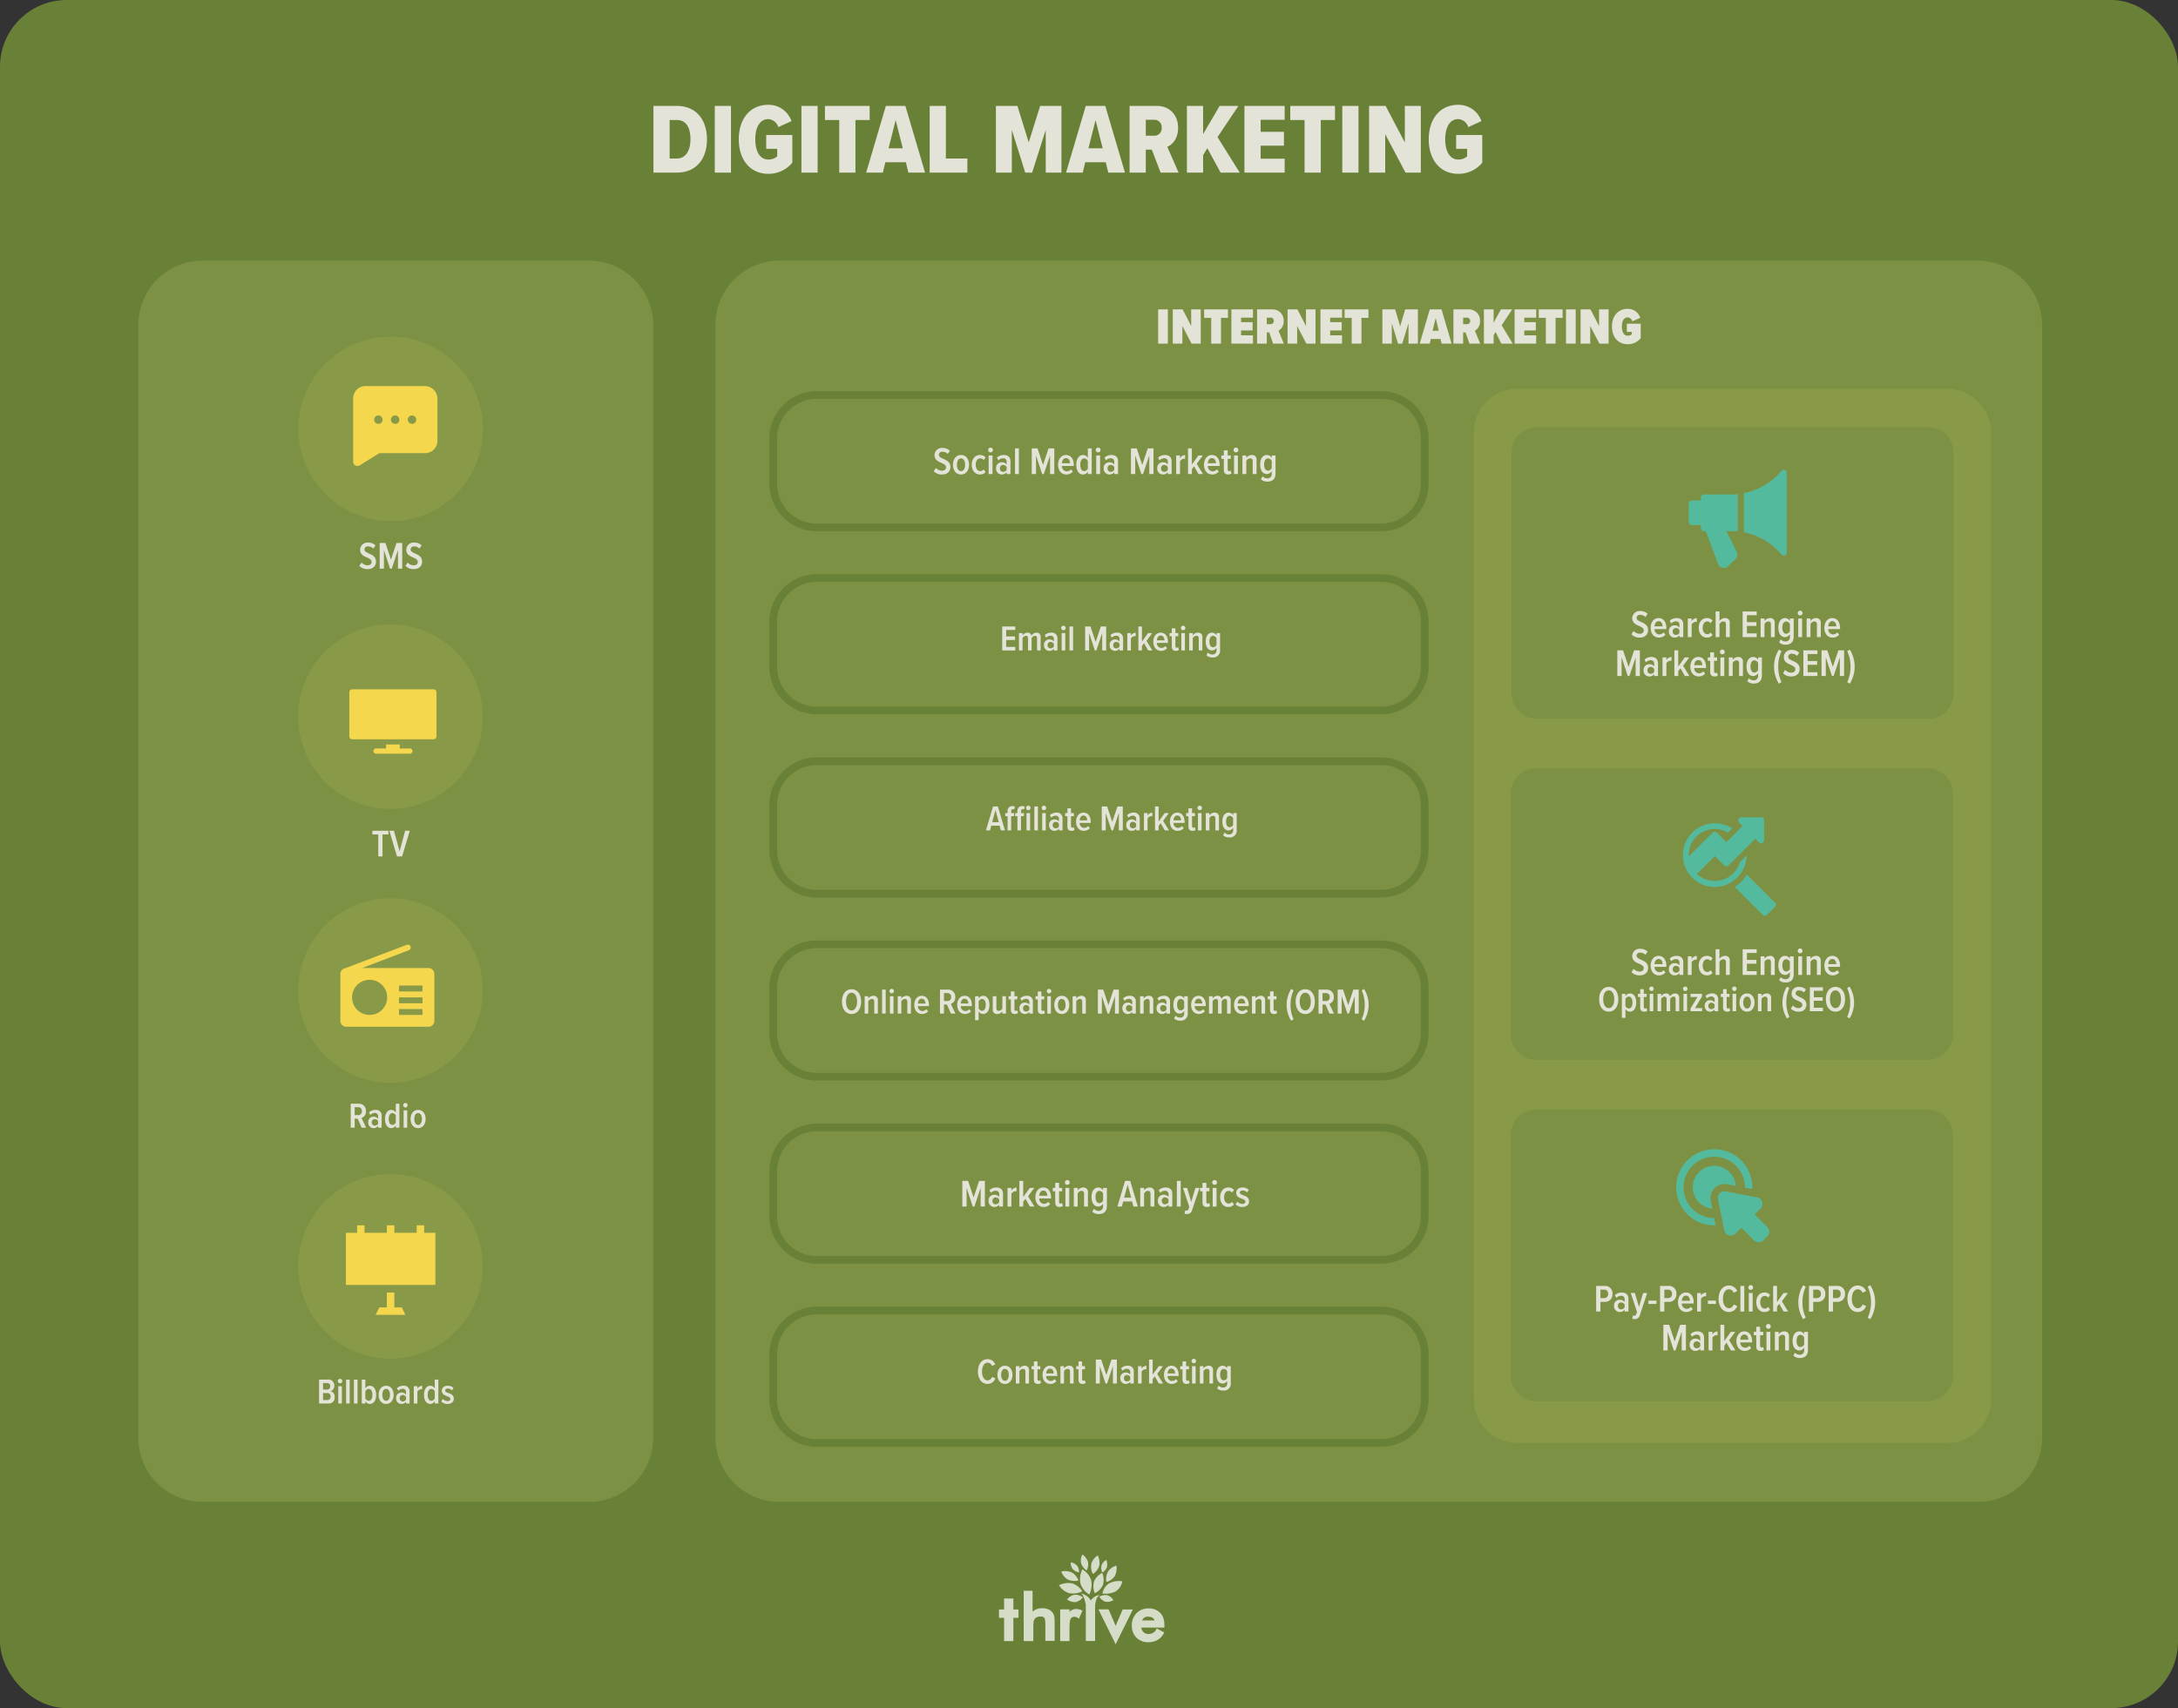 <svg xmlns="http://www.w3.org/2000/svg" width="849" height="666" viewBox="0 0 849 666">
  <rect x="0" y="0" width="849" height="666" fill="#333333" stroke="none"/>
  <g id="Group_8140" data-name="Group 8140" transform="translate(-761 -7884)">
    <g id="GRAPHIC_3_v" data-name="GRAPHIC 3_v" transform="translate(762 7885)">
      <rect id="Rectangle_3101" data-name="Rectangle 3101" width="849" height="666" rx="26" transform="translate(-1 -1)" fill="#698037"/>
      <g id="Group_8103" data-name="Group 8103" transform="translate(388.409 605.1)" opacity="0.72">
        <g id="Group_8085" data-name="Group 8085" transform="translate(0 17.148)">
          <path id="Path_9715" data-name="Path 9715" d="M882.045,1416.758H880.1v-3.271h1.989V1409.2h3.624v4.287H887.7v3.271h-1.989v9.06h-3.624v-9.06Z" transform="translate(-880.1 -1409.2)" fill="#fff"/>
        </g>
        <g id="Group_8086" data-name="Group 8086" transform="translate(9.635 14.143)">
          <path id="Path_9716" data-name="Path 9716" d="M902.033,1422.023h3.624v-5.657a7.918,7.918,0,0,1,.044-1.193,3.961,3.961,0,0,1,.088-.8h0a1.282,1.282,0,0,1,.133-.486,2.624,2.624,0,0,1,.177-.354h0a3.091,3.091,0,0,1,.354-.442,2.747,2.747,0,0,1,.53-.354,5.365,5.365,0,0,1,.619-.221,3.892,3.892,0,0,1,.751-.088,3.543,3.543,0,0,1,1.016.133,1.589,1.589,0,0,1,.53.354,2.207,2.207,0,0,1,.309.884,10.3,10.3,0,0,1,.133,1.768v6.364h3.624V1414.6c0-.354,0-.84-.044-1.37a4.655,4.655,0,0,0-.133-.928,3.889,3.889,0,0,0-.221-.663,3.374,3.374,0,0,0-.309-.575,3.133,3.133,0,0,0-.707-.8,3.709,3.709,0,0,0-.928-.575h0a8.082,8.082,0,0,0-1.1-.354,5.712,5.712,0,0,0-1.282-.133,9.024,9.024,0,0,0-1.5.133,6.265,6.265,0,0,0-1.282.442,8.15,8.15,0,0,0-1.1.751V1402.4H901.9v19.534h.133Z" transform="translate(-901.9 -1402.4)" fill="#fff"/>
        </g>
        <g id="Group_8087" data-name="Group 8087" transform="translate(23.866 21.258)">
          <path id="Path_9717" data-name="Path 9717" d="M937.724,1418.633H934.1v12.375h3.624v-5.48c0-.486.044-1.061.088-1.679a4.943,4.943,0,0,1,.4-1.547,1.426,1.426,0,0,1,1.414-.751,1.514,1.514,0,0,1,.972.221q.331.2.8.53l1.37-3.138a4.876,4.876,0,0,0-2.387-.663h-.309a3.459,3.459,0,0,0-2.342,1.1v-.972Z" transform="translate(-934.1 -1418.5)" fill="#fff"/>
        </g>
        <g id="Group_8088" data-name="Group 8088" transform="translate(38.76 21.391)">
          <path id="Path_9718" data-name="Path 9718" d="M974.518,1432.457l.442-.928,5.922-11.977.354-.707h-3.978l-.133.309-2.431,5.657c-.044.088-.044.133-.088.221s-.044.133-.088.221l-.044-.088c-.044-.177-.133-.309-.133-.354l-2.431-5.7-.133-.309H967.8l.354.707,5.922,11.977Z" transform="translate(-967.8 -1418.8)" fill="#fff"/>
        </g>
        <g id="Group_8089" data-name="Group 8089" transform="translate(51.797 21.037)">
          <path id="Path_9719" data-name="Path 9719" d="M1001.278,1422.685a2.635,2.635,0,0,1,.707-.972h0a2.508,2.508,0,0,1,1.724-.486,4.142,4.142,0,0,1,1.5.309,1.888,1.888,0,0,1,.928,1.149Zm8.707,2.784v-1.016a9.7,9.7,0,0,0-.354-2.563,5.991,5.991,0,0,0-1.282-2.166,6.1,6.1,0,0,0-4.6-1.724,6.227,6.227,0,0,0-4.641,1.856,6.574,6.574,0,0,0-1.812,4.729,6.438,6.438,0,0,0,1.768,4.773,6.258,6.258,0,0,0,4.685,1.812,7.282,7.282,0,0,0,3.58-.884,6.732,6.732,0,0,0,1.414-1.149,9.044,9.044,0,0,0,.663-.84,8.656,8.656,0,0,0,.53-.928l-2.961-1.591a3.225,3.225,0,0,1-2.961,2.166h-.044a2.677,2.677,0,0,1-2.961-2.475Z" transform="translate(-997.3 -1418)" fill="#fff"/>
        </g>
        <g id="Group_8090" data-name="Group 8090" transform="translate(31.777 15.071)">
          <path id="Path_9720" data-name="Path 9720" d="M959.469,1405.3c-1.9-.133-3.536,2.077-3.536,2.077s-.53-1.945-3.933-2.873c1.37.442,2.077,4.508,2.077,4.508h0v14.143H957.7v-13.789C957.745,1408.7,958.011,1406,959.469,1405.3Z" transform="translate(-952 -1404.5)" fill="#fff"/>
        </g>
        <g id="Group_8091" data-name="Group 8091" transform="translate(36.784 7.16)">
          <path id="Path_9721" data-name="Path 9721" d="M966.809,1386.6a7.25,7.25,0,0,1,.265,4.685,6.5,6.5,0,0,1-3.182,3.271,7.249,7.249,0,0,1-.265-4.685A6.676,6.676,0,0,1,966.809,1386.6Z" transform="translate(-963.331 -1386.6)" fill="#fff"/>
        </g>
        <g id="Group_8092" data-name="Group 8092" transform="translate(41.766 4.331)">
          <path id="Path_9722" data-name="Path 9722" d="M978.623,1380.2a6.477,6.477,0,0,1-.663,4.11,5.909,5.909,0,0,1-3.271,2.3,6.476,6.476,0,0,1,.663-4.11A5.771,5.771,0,0,1,978.623,1380.2Z" transform="translate(-974.603 -1380.2)" fill="#fff"/>
        </g>
        <g id="Group_8093" data-name="Group 8093" transform="translate(35.876 0.354)">
          <path id="Path_9723" data-name="Path 9723" d="M963.893,1371.2a6.518,6.518,0,0,1,.575,4.11,5.7,5.7,0,0,1-2.475,3.138,6.518,6.518,0,0,1-.575-4.11A6.127,6.127,0,0,1,963.893,1371.2Z" transform="translate(-961.274 -1371.2)" fill="#fff"/>
        </g>
        <g id="Group_8094" data-name="Group 8094" transform="translate(24.308 6.461)">
          <path id="Path_9724" data-name="Path 9724" d="M935.1,1385.187a6.635,6.635,0,0,1,4.154.4,5.629,5.629,0,0,1,2.475,3.138,6.636,6.636,0,0,1-4.154-.4A5.872,5.872,0,0,1,935.1,1385.187Z" transform="translate(-935.1 -1385.019)" fill="#fff"/>
        </g>
        <g id="Group_8095" data-name="Group 8095" transform="translate(39.864 2.121)">
          <path id="Path_9725" data-name="Path 9725" d="M972.288,1375.2a4.968,4.968,0,0,1,.221,2.873,3.834,3.834,0,0,1-1.856,2.033,4.968,4.968,0,0,1-.221-2.873A4.015,4.015,0,0,1,972.288,1375.2Z" transform="translate(-970.298 -1375.2)" fill="#fff"/>
        </g>
        <g id="Group_8096" data-name="Group 8096" transform="translate(27.969 3.05)">
          <path id="Path_9726" data-name="Path 9726" d="M943.391,1377.3a4.283,4.283,0,0,1,2.475,1.326,4.01,4.01,0,0,1,.751,2.608,4.284,4.284,0,0,1-2.475-1.326A4.059,4.059,0,0,1,943.391,1377.3Z" transform="translate(-943.384 -1377.3)" fill="#fff"/>
        </g>
        <g id="Group_8097" data-name="Group 8097" transform="translate(31.883)">
          <path id="Path_9727" data-name="Path 9727" d="M952.885,1370.4a5.739,5.739,0,0,1,2.166,2.873,4.926,4.926,0,0,1-.53,3.359,5.739,5.739,0,0,1-2.166-2.873A5.006,5.006,0,0,1,952.885,1370.4Z" transform="translate(-952.239 -1370.4)" fill="#fff"/>
        </g>
        <g id="Group_8098" data-name="Group 8098" transform="translate(40.307 10.355)">
          <path id="Path_9728" data-name="Path 9728" d="M979.078,1393.949a6.156,6.156,0,0,1-2.608,3.933,8.839,8.839,0,0,1-5.171.8,6.156,6.156,0,0,1,2.608-3.933A8.133,8.133,0,0,1,979.078,1393.949Z" transform="translate(-971.3 -1393.829)" fill="#fff"/>
        </g>
        <g id="Group_8099" data-name="Group 8099" transform="translate(39.113 15.789)">
          <path id="Path_9729" data-name="Path 9729" d="M974.08,1408.147a4.581,4.581,0,0,1-3.05.619,4.48,4.48,0,0,1-2.431-1.945,4.582,4.582,0,0,1,3.05-.619A4.479,4.479,0,0,1,974.08,1408.147Z" transform="translate(-968.6 -1406.125)" fill="#fff"/>
        </g>
        <g id="Group_8100" data-name="Group 8100" transform="translate(31.562 5.79)">
          <path id="Path_9730" data-name="Path 9730" d="M952.436,1383.5a7.684,7.684,0,0,1,3.447,4.2,8.957,8.957,0,0,1-.707,5.613,7.684,7.684,0,0,1-3.447-4.2A8.957,8.957,0,0,1,952.436,1383.5Z" transform="translate(-951.513 -1383.5)" fill="#fff"/>
        </g>
        <g id="Group_8101" data-name="Group 8101" transform="translate(23.38 11.089)">
          <path id="Path_9731" data-name="Path 9731" d="M933,1396.378a8.245,8.245,0,0,1,5.171-.707,7.272,7.272,0,0,1,3.933,3.094,8.246,8.246,0,0,1-5.171.707A7.272,7.272,0,0,1,933,1396.378Z" transform="translate(-933 -1395.49)" fill="#fff"/>
        </g>
        <g id="Group_8102" data-name="Group 8102" transform="translate(26.562 15.663)">
          <path id="Path_9732" data-name="Path 9732" d="M940.2,1407.723a4.762,4.762,0,0,1,2.873-1.856,5.052,5.052,0,0,1,3.271,1.016,4.762,4.762,0,0,1-2.873,1.856A4.933,4.933,0,0,1,940.2,1407.723Z" transform="translate(-940.2 -1405.84)" fill="#fff"/>
        </g>
      </g>
      <path id="Path_9809" data-name="Path 9809" d="M2.067,0h9.126c7.449,0,11.739-5.265,11.739-12.987S18.6-26.013,11.193-26.013H2.067ZM8.385-5.5V-20.514h2.808c3.471,0,5.3,2.73,5.3,7.527,0,4.524-1.95,7.488-5.3,7.488ZM25.974,0h6.318V-26.013H25.974Zm9.36-12.987C35.334-4.875,39.9.468,46.8.468a11.991,11.991,0,0,0,9.4-4.329v-10.8H46.02v5.382h4.29v2.925A4.958,4.958,0,0,1,46.8-5.109c-2.925,0-5.031-2.691-5.031-7.878s2.106-7.878,5.031-7.878a4.327,4.327,0,0,1,3.939,3.12l5.148-2.34A9.451,9.451,0,0,0,46.8-26.442C39.9-26.442,35.334-21.138,35.334-12.987ZM59.748,0h6.318V-26.013H59.748ZM74.49,0h6.318V-20.514h5.538v-5.5H68.913v5.5H74.49Zm26.949,0h6.513l-7.683-26.013h-7.6L84.981,0h6.513l.975-4.056h8ZM96.486-20.475l2.769,11H93.717ZM109.746,0h14.7V-5.5h-8.385V-26.013h-6.318Zm45.24,0h6.123V-26.013H152.8l-4.446,14.235-4.407-14.235h-8.385V0h6.2V-16.653L146.991,0h2.691l5.3-16.653Zm24.375,0h6.513l-7.683-26.013h-7.6L162.9,0h6.513l.975-4.056h7.995Zm-4.953-20.475,2.769,11h-5.538ZM199.758,0h7.02l-4.407-10.062c1.95-.858,4.212-3.081,4.212-7.488,0-4.8-3.237-8.463-8.307-8.463H187.668V0h6.318V-8.97h2.34Zm.429-17.472a2.84,2.84,0,0,1-2.886,3.081h-3.315v-6.2H197.3A2.831,2.831,0,0,1,200.187-17.472ZM223.158,0h7.449l-8.658-13.845L230.1-26.013h-7.332l-6.435,11v-11h-6.318V0h6.318V-6.786l1.638-2.73Zm9.282,0h15.678V-5.421h-9.36v-5.07h9.087v-5.421h-9.087v-4.68h9.36v-5.421H232.44Zm23.439,0H262.2V-20.514h5.538v-5.5H250.3v5.5h5.577Zm14.7,0H276.9V-26.013h-6.318ZM295.23,0H301.2V-26.013h-6.24v14.235l-7.488-14.235h-6.435V0h6.279V-14.976Zm9.048-12.987c0,8.112,4.563,13.455,11.466,13.455a11.991,11.991,0,0,0,9.4-4.329v-10.8H314.964v5.382h4.29v2.925a4.958,4.958,0,0,1-3.51,1.248c-2.925,0-5.031-2.691-5.031-7.878s2.106-7.878,5.031-7.878a4.327,4.327,0,0,1,3.939,3.12l5.148-2.34a9.451,9.451,0,0,0-9.087-6.357C308.841-26.442,304.278-21.138,304.278-12.987Z" transform="translate(251.651 66.305)" fill="#e3e3d8"/>
      <g id="Group_8104" data-name="Group 8104" transform="translate(52.919 100.65)">
        <path id="Path_9733" data-name="Path 9733" d="M296.634,712.943H146.015A25.02,25.02,0,0,1,121,687.928V254.015A25.02,25.02,0,0,1,146.015,229H296.678a25.02,25.02,0,0,1,25.015,25.015V687.973A25.048,25.048,0,0,1,296.634,712.943Z" transform="translate(-121 -229)" fill="#7d9144" fill-rule="evenodd"/>
        <path id="Path_9734" data-name="Path 9734" d="M1122.075,712.943H655.015A25.02,25.02,0,0,1,630,687.928V254.015A25.02,25.02,0,0,1,655.015,229h467.1a25.02,25.02,0,0,1,25.015,25.015V687.973A25.049,25.049,0,0,1,1122.075,712.943Z" transform="translate(-405.044 -229)" fill="#7d9144" fill-rule="evenodd"/>
      </g>
      <path id="Path_9735" data-name="Path 9735" d="M1483.506,753.02H1315.871a16.976,16.976,0,0,1-16.971-16.971V358.971A16.976,16.976,0,0,1,1315.871,342h167.634a16.976,16.976,0,0,1,16.971,16.971V736.093A16.966,16.966,0,0,1,1483.506,753.02Z" transform="translate(-725.4 -191.409)" fill="#889948" fill-rule="evenodd"/>
      <path id="Path_9736" data-name="Path 9736" d="M917.933,400.621H697.971A18.46,18.46,0,0,1,679.5,382.149V364.471A18.46,18.46,0,0,1,697.971,346H917.978a18.46,18.46,0,0,1,18.471,18.471v17.685a18.515,18.515,0,0,1-18.515,18.464ZM697.971,349A15.476,15.476,0,0,0,682.5,364.471v17.678a15.476,15.476,0,0,0,15.471,15.471H917.933a15.542,15.542,0,0,0,15.515-15.478V364.471A15.476,15.476,0,0,0,917.978,349Z" transform="translate(-380.585 -194.478)" fill="#698037"/>
      <path id="Path_9737" data-name="Path 9737" d="M917.933,1208.321H697.971a18.46,18.46,0,0,1-18.471-18.471v-17.678a18.46,18.46,0,0,1,18.471-18.471H917.978a18.46,18.46,0,0,1,18.471,18.471v17.685a18.515,18.515,0,0,1-18.515,18.464ZM697.971,1156.7a15.476,15.476,0,0,0-15.471,15.471v17.678a15.475,15.475,0,0,0,15.471,15.471H917.933a15.542,15.542,0,0,0,15.515-15.478v-17.671a15.476,15.476,0,0,0-15.471-15.471Z" transform="translate(-380.585 -645.209)" fill="#698037"/>
      <path id="Path_9738" data-name="Path 9738" d="M917.933,1046.821H697.971a18.46,18.46,0,0,1-18.471-18.471v-17.678A18.46,18.46,0,0,1,697.971,992.2H917.978a18.46,18.46,0,0,1,18.471,18.471v17.685a18.515,18.515,0,0,1-18.515,18.464ZM697.971,995.2a15.476,15.476,0,0,0-15.471,15.471v17.678a15.475,15.475,0,0,0,15.471,15.471H917.933a15.542,15.542,0,0,0,15.515-15.478v-17.671A15.476,15.476,0,0,0,917.978,995.2Z" transform="translate(-380.585 -555.085)" fill="#698037"/>
      <path id="Path_9739" data-name="Path 9739" d="M917.933,885.221H697.971A18.46,18.46,0,0,1,679.5,866.749V849.071A18.46,18.46,0,0,1,697.971,830.6H917.978a18.46,18.46,0,0,1,18.471,18.471v17.685a18.515,18.515,0,0,1-18.515,18.464ZM697.971,833.6A15.476,15.476,0,0,0,682.5,849.071v17.678a15.476,15.476,0,0,0,15.471,15.471H917.933a15.542,15.542,0,0,0,15.515-15.478V849.071A15.476,15.476,0,0,0,917.978,833.6Z" transform="translate(-380.585 -464.905)" fill="#698037"/>
      <path id="Path_9740" data-name="Path 9740" d="M917.933,723.721H697.971A18.46,18.46,0,0,1,679.5,705.249V687.571A18.46,18.46,0,0,1,697.971,669.1H917.978a18.46,18.46,0,0,1,18.471,18.471v17.685a18.515,18.515,0,0,1-18.515,18.464ZM697.971,672.1A15.476,15.476,0,0,0,682.5,687.571v17.678a15.476,15.476,0,0,0,15.471,15.471H917.933a15.542,15.542,0,0,0,15.515-15.478V687.571A15.476,15.476,0,0,0,917.978,672.1Z" transform="translate(-380.585 -374.781)" fill="#698037"/>
      <path id="Path_9741" data-name="Path 9741" d="M917.933,562.121H697.971A18.46,18.46,0,0,1,679.5,543.649V525.971A18.46,18.46,0,0,1,697.971,507.5H917.978a18.46,18.46,0,0,1,18.471,18.471v17.685a18.515,18.515,0,0,1-18.515,18.464ZM697.971,510.5A15.476,15.476,0,0,0,682.5,525.971v17.678a15.476,15.476,0,0,0,15.471,15.471H917.933a15.542,15.542,0,0,0,15.515-15.478V525.971A15.476,15.476,0,0,0,917.978,510.5Z" transform="translate(-380.585 -284.602)" fill="#698037"/>
      <g id="Group_8106" data-name="Group 8106" transform="translate(115.323 130.261)">
        <circle id="Ellipse_323" data-name="Ellipse 323" cx="35.975" cy="35.975" r="35.975" fill="#889948"/>
        <g id="Group_8105" data-name="Group 8105" transform="translate(23.423 76.461)">
          <path id="Path_9805" data-name="Path 9805" d="M.33-1.1A4.256,4.256,0,0,0,3.555.18C5.7.18,6.81-1.125,6.81-2.76c0-1.935-1.485-2.6-2.76-3.165-.93-.42-1.725-.78-1.725-1.545A1.226,1.226,0,0,1,3.69-8.685,2.934,2.934,0,0,1,5.8-7.83l.81-1.26a4.066,4.066,0,0,0-2.88-1.08A2.844,2.844,0,0,0,.63-7.38c0,1.875,1.44,2.49,2.685,3.03.96.435,1.8.825,1.8,1.725,0,.7-.525,1.32-1.56,1.32A3.2,3.2,0,0,1,1.17-2.385ZM15.39,0h1.65V-10.005H14.805L12.645-3.54,10.5-10.005H8.25V0H9.915V-7.275L12.315,0h.645l2.43-7.275Zm2.925-1.1A4.256,4.256,0,0,0,21.54.18C23.685.18,24.8-1.125,24.8-2.76c0-1.935-1.485-2.6-2.76-3.165-.93-.42-1.725-.78-1.725-1.545a1.226,1.226,0,0,1,1.365-1.215,2.934,2.934,0,0,1,2.115.855l.81-1.26a4.066,4.066,0,0,0-2.88-1.08,2.844,2.844,0,0,0-3.105,2.79c0,1.875,1.44,2.49,2.685,3.03.96.435,1.8.825,1.8,1.725,0,.7-.525,1.32-1.56,1.32a3.2,3.2,0,0,1-2.385-1.08Z" transform="translate(0 14)" fill="#e3e3d8"/>
        </g>
      </g>
      <g id="Group_8108" data-name="Group 8108" transform="translate(115.235 242.474)">
        <circle id="Ellipse_324" data-name="Ellipse 324" cx="35.975" cy="35.975" r="35.975" fill="#889948"/>
        <g id="Group_8107" data-name="Group 8107" transform="translate(28.576 76.438)">
          <path id="Path_9806" data-name="Path 9806" d="M2.64,0H4.29V-8.55h2.3v-1.455H.345V-8.55H2.64Zm7.3,0H11.94l2.985-10.005h-1.8L10.95-1.965l-2.19-8.04H6.96Z" transform="translate(0 14)" fill="#e3e3d8"/>
        </g>
      </g>
      <g id="Group_8110" data-name="Group 8110" transform="translate(115.235 349.251)">
        <circle id="Ellipse_325" data-name="Ellipse 325" cx="35.975" cy="35.975" r="35.975" fill="#889948"/>
        <g id="Group_8109" data-name="Group 8109" transform="translate(19.571 76.436)">
          <path id="Path_9807" data-name="Path 9807" d="M5.18,0H6.916L5.11-3.794a2.509,2.509,0,0,0,1.722-2.66A2.664,2.664,0,0,0,4.116-9.338H.9V0H2.45V-3.528H3.6Zm.07-6.44A1.37,1.37,0,0,1,3.892-4.9H2.45V-7.98H3.892A1.37,1.37,0,0,1,5.25-6.44ZM11.578,0h1.386V-4.62a2.147,2.147,0,0,0-2.45-2.31,3.489,3.489,0,0,0-2.478.98l.546.98a2.285,2.285,0,0,1,1.68-.77,1.187,1.187,0,0,1,1.316,1.288v.98A2.174,2.174,0,0,0,9.8-4.284a2.026,2.026,0,0,0-2.072,2.2A2.082,2.082,0,0,0,9.8.168a2.189,2.189,0,0,0,1.778-.854Zm0-1.54A1.493,1.493,0,0,1,10.3-.8a1.155,1.155,0,0,1-1.176-1.26A1.155,1.155,0,0,1,10.3-3.318a1.477,1.477,0,0,1,1.274.756ZM18.48,0h1.4V-9.338h-1.4v3.486A1.987,1.987,0,0,0,16.744-6.93c-1.526,0-2.464,1.414-2.464,3.556,0,2.17.952,3.542,2.464,3.542A2.071,2.071,0,0,0,18.48-.9Zm0-1.988a1.591,1.591,0,0,1-1.316.924c-.966,0-1.442-1.022-1.442-2.31,0-1.316.476-2.324,1.442-2.324a1.591,1.591,0,0,1,1.316.924Zm3.752-5.894A.872.872,0,0,0,23.1-8.75a.875.875,0,0,0-.868-.882.887.887,0,0,0-.882.882A.885.885,0,0,0,22.232-7.882ZM21.532,0h1.4V-6.762h-1.4Zm5.642.168c1.918,0,2.926-1.652,2.926-3.556S29.092-6.93,27.174-6.93s-2.926,1.638-2.926,3.542S25.256.168,27.174.168Zm0-1.232c-1.022,0-1.484-1.106-1.484-2.324s.462-2.31,1.484-2.31,1.484,1.092,1.484,2.31S28.2-1.064,27.174-1.064Z" transform="translate(0 13)" fill="#e3e3d8"/>
        </g>
      </g>
      <g id="Group_8112" data-name="Group 8112" transform="translate(115.235 456.779)">
        <circle id="Ellipse_326" data-name="Ellipse 326" cx="35.975" cy="35.975" r="35.975" fill="#889948"/>
        <g id="Group_8111" data-name="Group 8111" transform="translate(7.239 76.456)">
          <path id="Path_9808" data-name="Path 9808" d="M.9,0h3.64a2.291,2.291,0,0,0,2.45-2.52,2.214,2.214,0,0,0-1.624-2.3,2.061,2.061,0,0,0,1.47-2.142,2.24,2.24,0,0,0-2.408-2.38H.9ZM2.45-5.446V-7.98H4.088A1.117,1.117,0,0,1,5.236-6.706c0,.742-.364,1.26-1.148,1.26Zm0,4.074v-2.7H4.144A1.209,1.209,0,0,1,5.39-2.73c0,.854-.42,1.358-1.246,1.358Zm6.636-6.51a.872.872,0,0,0,.868-.868.875.875,0,0,0-.868-.882A.887.887,0,0,0,8.2-8.75.885.885,0,0,0,9.086-7.882ZM8.386,0h1.4V-6.762h-1.4Zm3.052,0h1.4V-9.338h-1.4ZM14.49,0h1.4V-9.338h-1.4Zm3.052,0h1.4V-.9A2.053,2.053,0,0,0,20.678.168c1.512,0,2.464-1.372,2.464-3.542,0-2.142-.952-3.556-2.464-3.556a1.971,1.971,0,0,0-1.736,1.078V-9.338h-1.4Zm1.4-1.988V-4.76A1.606,1.606,0,0,1,20.258-5.7c.966,0,1.442,1.008,1.442,2.324s-.476,2.31-1.442,2.31A1.591,1.591,0,0,1,18.942-1.988ZM27.048.168c1.918,0,2.926-1.652,2.926-3.556S28.966-6.93,27.048-6.93s-2.926,1.638-2.926,3.542S25.13.168,27.048.168Zm0-1.232c-1.022,0-1.484-1.106-1.484-2.324s.462-2.31,1.484-2.31,1.484,1.092,1.484,2.31S28.07-1.064,27.048-1.064ZM34.79,0h1.386V-4.62a2.147,2.147,0,0,0-2.45-2.31,3.489,3.489,0,0,0-2.478.98l.546.98a2.285,2.285,0,0,1,1.68-.77A1.187,1.187,0,0,1,34.79-4.452v.98a2.174,2.174,0,0,0-1.778-.812,2.026,2.026,0,0,0-2.072,2.2A2.082,2.082,0,0,0,33.012.168,2.189,2.189,0,0,0,34.79-.686Zm0-1.54A1.493,1.493,0,0,1,33.516-.8a1.155,1.155,0,0,1-1.176-1.26,1.155,1.155,0,0,1,1.176-1.26,1.477,1.477,0,0,1,1.274.756ZM37.828,0h1.4V-4.634a1.9,1.9,0,0,1,1.5-.938,1.526,1.526,0,0,1,.364.042V-6.916a2.264,2.264,0,0,0-1.862,1.148v-.994h-1.4ZM46,0h1.4V-9.338H46v3.486A1.987,1.987,0,0,0,44.268-6.93c-1.526,0-2.464,1.414-2.464,3.556,0,2.17.952,3.542,2.464,3.542A2.071,2.071,0,0,0,46-.9Zm0-1.988a1.591,1.591,0,0,1-1.316.924c-.966,0-1.442-1.022-1.442-2.31,0-1.316.476-2.324,1.442-2.324A1.591,1.591,0,0,1,46-4.774ZM48.524-.8A3.308,3.308,0,0,0,51,.168c1.484,0,2.422-.854,2.422-2.016,0-1.484-1.162-1.9-2.128-2.254-.672-.238-1.232-.476-1.232-.98,0-.434.406-.742,1.036-.742a2.126,2.126,0,0,1,1.61.714l.588-.952a3.128,3.128,0,0,0-2.226-.868c-1.484,0-2.324.882-2.324,1.932,0,1.414,1.12,1.82,2.072,2.156.686.252,1.274.5,1.274,1.064,0,.518-.42.84-1.12.84a2.625,2.625,0,0,1-1.82-.84Z" transform="translate(0 13)" fill="#e3e3d8"/>
        </g>
      </g>
      <path id="Path_9742" data-name="Path 9742" d="M1493.919,1091.615H1341.444a9.959,9.959,0,0,1-9.944-9.944V987.844a9.959,9.959,0,0,1,9.944-9.944h152.475a9.959,9.959,0,0,1,9.944,9.944v93.828A9.959,9.959,0,0,1,1493.919,1091.615Z" transform="translate(-743.592 -546.268)" fill="#7d9144" fill-rule="evenodd"/>
      <path id="Path_9743" data-name="Path 9743" d="M1494.475,489.516H1342.044a9.959,9.959,0,0,1-9.944-9.944V385.744a9.959,9.959,0,0,1,9.944-9.944h152.431a9.959,9.959,0,0,1,9.944,9.944v93.828A9.959,9.959,0,0,1,1494.475,489.516Z" transform="translate(-743.927 -210.27)" fill="#7d9144" fill-rule="evenodd"/>
      <path id="Path_9744" data-name="Path 9744" d="M1493.919,790.516H1341.444a9.959,9.959,0,0,1-9.944-9.944V686.744a9.959,9.959,0,0,1,9.944-9.944h152.475a9.959,9.959,0,0,1,9.944,9.944v93.828A9.959,9.959,0,0,1,1493.919,790.516Z" transform="translate(-743.592 -378.241)" fill="#7d9144" fill-rule="evenodd"/>
      <g id="Group_8113" data-name="Group 8113" transform="translate(449.501 114.975)">
        <path id="Path_9792" data-name="Path 9792" d="M.96,0H4.74V-13.34H.96ZM13.98,0h3.58V-13.34H13.84v6.46L10.5-13.34H6.66V0H10.4V-6.86Zm7.66,0h3.8V-10.04h2.74v-3.3h-9.3v3.3h2.76ZM29.5,0h8.42V-3.22H33.28V-5.14h4.5V-8.36h-4.5v-1.76h4.64v-3.22H29.5ZM45.76,0h4.18L47.88-5.02a4.184,4.184,0,0,0,2-3.88,4.284,4.284,0,0,0-4.48-4.44H39.52V0H43.3V-4.36h.96Zm.28-8.86A1.208,1.208,0,0,1,44.8-7.58H43.3v-2.54h1.5A1.191,1.191,0,0,1,46.04-8.86ZM58.72,0H62.3V-13.34H58.58v6.46l-3.34-6.46H51.4V0h3.74V-6.86Zm5.5,0h8.42V-3.22H68V-5.14h4.5V-8.36H68v-1.76h4.64v-3.22H64.22ZM76.4,0h3.8V-10.04h2.74v-3.3h-9.3v3.3H76.4ZM98.54,0h3.66V-13.34H97.26L95.28-6.76l-1.94-6.58H88.36V0h3.68V-7.92L94.46,0H96.1l2.44-7.92Zm12.9,0h3.9l-3.92-13.34h-4.58L102.92,0h3.9l.4-1.8h3.82Zm-2.3-10.04,1.18,5.02h-2.38ZM122.3,0h4.18l-2.06-5.02a4.184,4.184,0,0,0,2-3.88,4.284,4.284,0,0,0-4.48-4.44h-5.88V0h3.78V-4.36h.96Zm.28-8.86a1.208,1.208,0,0,1-1.24,1.28h-1.5v-2.54h1.5A1.191,1.191,0,0,1,122.58-8.86ZM134.72,0h4.44l-4.3-7.14,4.08-6.2h-4.38l-2.84,5.2v-5.2h-3.78V0h3.78V-3.22l.76-1.34Zm5.18,0h8.42V-3.22h-4.64V-5.14h4.5V-8.36h-4.5v-1.76h4.64v-3.22H139.9Zm12.18,0h3.8V-10.04h2.74v-3.3h-9.3v3.3h2.76Zm7.86,0h3.78V-13.34h-3.78Zm13.02,0h3.58V-13.34h-3.72v6.46l-3.34-6.46h-3.84V0h3.74V-6.86Zm4.9-6.66c0,4.16,2.42,6.9,6.12,6.9a6.489,6.489,0,0,0,5.08-2.32V-7.76h-5.4v3.2h1.9v.96a2.41,2.41,0,0,1-1.58.5c-1.3,0-2.26-1.1-2.26-3.56,0-2.48.96-3.56,2.26-3.56a1.971,1.971,0,0,1,1.8,1.54l3.1-1.38a5.052,5.052,0,0,0-4.9-3.5C180.3-13.56,177.86-10.86,177.86-6.66Z" transform="translate(0 18)" fill="#e3e3d8"/>
      </g>
      <g id="Group_8114" data-name="Group 8114" transform="translate(362.662 169.832)">
        <path id="Path_9793" data-name="Path 9793" d="M.33-1.1A4.256,4.256,0,0,0,3.555.18C5.7.18,6.81-1.125,6.81-2.76c0-1.935-1.485-2.6-2.76-3.165-.93-.42-1.725-.78-1.725-1.545A1.226,1.226,0,0,1,3.69-8.685,2.934,2.934,0,0,1,5.8-7.83l.81-1.26a4.066,4.066,0,0,0-2.88-1.08A2.844,2.844,0,0,0,.63-7.38c0,1.875,1.44,2.49,2.685,3.03.96.435,1.8.825,1.8,1.725,0,.7-.525,1.32-1.56,1.32A3.2,3.2,0,0,1,1.17-2.385ZM10.95.18c2.055,0,3.135-1.77,3.135-3.81s-1.08-3.8-3.135-3.8S7.815-5.67,7.815-3.63,8.9.18,10.95.18Zm0-1.32c-1.1,0-1.59-1.185-1.59-2.49s.495-2.475,1.59-2.475,1.59,1.17,1.59,2.475S12.045-1.14,10.95-1.14Zm4.185-2.49c0,2.19,1.245,3.81,3.18,3.81A2.678,2.678,0,0,0,20.52-.8l-.765-1.02a1.575,1.575,0,0,1-1.29.675c-1.14,0-1.785-1.11-1.785-2.49s.645-2.475,1.785-2.475a1.536,1.536,0,0,1,1.29.675l.765-1.02a2.678,2.678,0,0,0-2.205-.975C16.38-7.425,15.135-5.82,15.135-3.63ZM22.47-8.445a.935.935,0,0,0,.93-.93.938.938,0,0,0-.93-.945.951.951,0,0,0-.945.945A.948.948,0,0,0,22.47-8.445ZM21.72,0h1.5V-7.245h-1.5Zm7.02,0h1.485V-4.95c0-1.77-1.11-2.475-2.625-2.475a3.738,3.738,0,0,0-2.655,1.05l.585,1.05a2.449,2.449,0,0,1,1.8-.825,1.271,1.271,0,0,1,1.41,1.38v1.05a2.329,2.329,0,0,0-1.905-.87,2.17,2.17,0,0,0-2.22,2.355A2.231,2.231,0,0,0,26.835.18,2.345,2.345,0,0,0,28.74-.735Zm0-1.65a1.6,1.6,0,0,1-1.365.795,1.238,1.238,0,0,1-1.26-1.35,1.238,1.238,0,0,1,1.26-1.35,1.583,1.583,0,0,1,1.365.81ZM32,0h1.5V-10.005H32ZM45.66,0h1.65V-10.005H45.075L42.915-3.54,40.77-10.005H38.52V0h1.665V-7.275L42.585,0h.645l2.43-7.275Zm3.12-3.63c0,2.25,1.26,3.81,3.255,3.81A3.314,3.314,0,0,0,54.54-.93l-.72-.9a2.233,2.233,0,0,1-1.635.78A1.933,1.933,0,0,1,50.3-3.135h4.6V-3.57c0-2.19-1.05-3.855-3.015-3.855C49.95-7.425,48.78-5.73,48.78-3.63Zm3.09-2.58c1.155,0,1.56,1.11,1.575,2.01H50.28C50.325-5.07,50.745-6.21,51.87-6.21ZM60.39,0h1.5V-10.005h-1.5V-6.27a2.129,2.129,0,0,0-1.86-1.155c-1.635,0-2.64,1.515-2.64,3.81,0,2.325,1.02,3.8,2.64,3.8A2.219,2.219,0,0,0,60.39-.96Zm0-2.13a1.7,1.7,0,0,1-1.41.99c-1.035,0-1.545-1.1-1.545-2.475,0-1.41.51-2.49,1.545-2.49a1.7,1.7,0,0,1,1.41.99Zm4.02-6.315a.935.935,0,0,0,.93-.93.938.938,0,0,0-.93-.945.951.951,0,0,0-.945.945A.948.948,0,0,0,64.41-8.445ZM63.66,0h1.5V-7.245h-1.5Zm7.02,0h1.485V-4.95c0-1.77-1.11-2.475-2.625-2.475a3.738,3.738,0,0,0-2.655,1.05l.585,1.05a2.449,2.449,0,0,1,1.8-.825,1.271,1.271,0,0,1,1.41,1.38v1.05a2.329,2.329,0,0,0-1.9-.87,2.17,2.17,0,0,0-2.22,2.355A2.231,2.231,0,0,0,68.775.18a2.345,2.345,0,0,0,1.9-.915Zm0-1.65a1.6,1.6,0,0,1-1.365.795,1.238,1.238,0,0,1-1.26-1.35,1.238,1.238,0,0,1,1.26-1.35,1.583,1.583,0,0,1,1.365.81ZM84.33,0h1.65V-10.005H83.745L81.585-3.54,79.44-10.005H77.19V0h1.665V-7.275L81.255,0H81.9l2.43-7.275Zm7.23,0h1.485V-4.95c0-1.77-1.11-2.475-2.625-2.475a3.738,3.738,0,0,0-2.655,1.05l.585,1.05a2.449,2.449,0,0,1,1.8-.825,1.271,1.271,0,0,1,1.41,1.38v1.05a2.329,2.329,0,0,0-1.9-.87,2.17,2.17,0,0,0-2.22,2.355A2.231,2.231,0,0,0,89.655.18a2.345,2.345,0,0,0,1.9-.915Zm0-1.65a1.6,1.6,0,0,1-1.365.795,1.238,1.238,0,0,1-1.26-1.35,1.238,1.238,0,0,1,1.26-1.35,1.583,1.583,0,0,1,1.365.81ZM94.815,0h1.5V-4.965a2.03,2.03,0,0,1,1.6-1.005,1.635,1.635,0,0,1,.39.045V-7.41a2.426,2.426,0,0,0-1.995,1.23V-7.245h-1.5Zm8.7,0h1.755l-2.445-3.99,2.4-3.255h-1.74l-2.55,3.555v-6.315h-1.5V0h1.5V-1.86l.87-1.17Zm2.145-3.63c0,2.25,1.26,3.81,3.255,3.81a3.314,3.314,0,0,0,2.5-1.11l-.72-.9a2.233,2.233,0,0,1-1.635.78,1.933,1.933,0,0,1-1.89-2.085h4.6V-3.57c0-2.19-1.05-3.855-3.015-3.855C106.83-7.425,105.66-5.73,105.66-3.63Zm3.09-2.58c1.155,0,1.56,1.11,1.575,2.01H107.16C107.205-5.07,107.625-6.21,108.75-6.21ZM115.08.18a1.768,1.768,0,0,0,1.305-.435l-.36-1.125a.749.749,0,0,1-.57.24c-.39,0-.555-.3-.555-.795V-5.94h1.2V-7.245h-1.2v-1.98h-1.5v1.98h-.945V-5.94h.945v4.32C113.4-.435,113.94.18,115.08.18Zm3.045-8.625a.935.935,0,0,0,.93-.93.938.938,0,0,0-.93-.945.951.951,0,0,0-.945.945A.948.948,0,0,0,118.125-8.445ZM117.375,0h1.5V-7.245h-1.5Zm7.275,0h1.5V-5.46a1.722,1.722,0,0,0-1.9-1.965,2.661,2.661,0,0,0-2.1,1.155v-.975h-1.5V0h1.5V-5.1a1.789,1.789,0,0,1,1.47-1.005c.645,0,1.035.315,1.035,1.17Zm3.21,2.025a3.471,3.471,0,0,0,2.565.915c1.56,0,3.12-.69,3.12-3.195v-6.99H132.06v.975a2.146,2.146,0,0,0-1.86-1.155c-1.635,0-2.64,1.425-2.64,3.72,0,2.325,1.02,3.72,2.64,3.72a2.237,2.237,0,0,0,1.86-1.185V-.135a1.612,1.612,0,0,1-1.71,1.815,2.442,2.442,0,0,1-1.875-.81Zm4.2-4.335a1.7,1.7,0,0,1-1.41.99c-1.035,0-1.545-1.005-1.545-2.385,0-1.395.51-2.4,1.545-2.4a1.7,1.7,0,0,1,1.41.99Z" transform="translate(0 14)" fill="#e3e3d8"/>
      </g>
      <g id="Group_8115" data-name="Group 8115" transform="translate(628.485 233.416)">
        <g id="Group">
          <path id="Path_9796" data-name="Path 9796" d="M.33-1.1A4.256,4.256,0,0,0,3.555.18C5.7.18,6.81-1.125,6.81-2.76c0-1.935-1.485-2.6-2.76-3.165-.93-.42-1.725-.78-1.725-1.545A1.226,1.226,0,0,1,3.69-8.685,2.934,2.934,0,0,1,5.8-7.83l.81-1.26a4.066,4.066,0,0,0-2.88-1.08A2.844,2.844,0,0,0,.63-7.38c0,1.875,1.44,2.49,2.685,3.03.96.435,1.8.825,1.8,1.725,0,.7-.525,1.32-1.56,1.32A3.2,3.2,0,0,1,1.17-2.385ZM7.815-3.63c0,2.25,1.26,3.81,3.255,3.81A3.314,3.314,0,0,0,13.575-.93l-.72-.9a2.233,2.233,0,0,1-1.635.78A1.933,1.933,0,0,1,9.33-3.135h4.6V-3.57c0-2.19-1.05-3.855-3.015-3.855C8.985-7.425,7.815-5.73,7.815-3.63ZM10.9-6.21c1.155,0,1.56,1.11,1.575,2.01H9.315C9.36-5.07,9.78-6.21,10.9-6.21ZM19.035,0H20.52V-4.95c0-1.77-1.11-2.475-2.625-2.475a3.738,3.738,0,0,0-2.655,1.05l.585,1.05a2.449,2.449,0,0,1,1.8-.825,1.271,1.271,0,0,1,1.41,1.38v1.05a2.329,2.329,0,0,0-1.905-.87,2.17,2.17,0,0,0-2.22,2.355A2.231,2.231,0,0,0,17.13.18a2.345,2.345,0,0,0,1.905-.915Zm0-1.65a1.6,1.6,0,0,1-1.365.795A1.238,1.238,0,0,1,16.41-2.2a1.238,1.238,0,0,1,1.26-1.35,1.583,1.583,0,0,1,1.365.81ZM22.29,0h1.5V-4.965A2.03,2.03,0,0,1,25.4-5.97a1.635,1.635,0,0,1,.39.045V-7.41A2.426,2.426,0,0,0,23.79-6.18V-7.245h-1.5Zm4.26-3.63C26.55-1.44,27.8.18,29.73.18a2.678,2.678,0,0,0,2.2-.975l-.765-1.02a1.575,1.575,0,0,1-1.29.675c-1.14,0-1.785-1.11-1.785-2.49s.645-2.475,1.785-2.475a1.536,1.536,0,0,1,1.29.675l.765-1.02a2.678,2.678,0,0,0-2.2-.975C27.8-7.425,26.55-5.82,26.55-3.63ZM37.155,0H38.64V-5.475a1.7,1.7,0,0,0-1.89-1.95A2.69,2.69,0,0,0,34.635-6.27v-3.735h-1.5V0h1.5V-5.1A1.832,1.832,0,0,1,36.1-6.105c.645,0,1.05.3,1.05,1.14Zm6.51,0H49.14V-1.47H45.33v-2.9h3.705v-1.47H45.33V-8.55h3.81v-1.455H43.665Zm11.01,0h1.5V-5.46a1.722,1.722,0,0,0-1.9-1.965,2.661,2.661,0,0,0-2.1,1.155v-.975h-1.5V0h1.5V-5.1a1.789,1.789,0,0,1,1.47-1.005c.645,0,1.035.315,1.035,1.17Zm3.21,2.025a3.471,3.471,0,0,0,2.565.915c1.56,0,3.12-.69,3.12-3.195v-6.99H62.085v.975a2.146,2.146,0,0,0-1.86-1.155c-1.635,0-2.64,1.425-2.64,3.72,0,2.325,1.02,3.72,2.64,3.72a2.237,2.237,0,0,0,1.86-1.185V-.135a1.612,1.612,0,0,1-1.71,1.815A2.442,2.442,0,0,1,58.5.87Zm4.2-4.335a1.7,1.7,0,0,1-1.41.99C59.64-1.32,59.13-2.325,59.13-3.7c0-1.395.51-2.4,1.545-2.4a1.7,1.7,0,0,1,1.41.99ZM66.09-8.445a.935.935,0,0,0,.93-.93.938.938,0,0,0-.93-.945.951.951,0,0,0-.945.945A.948.948,0,0,0,66.09-8.445ZM65.34,0h1.5V-7.245h-1.5Zm7.275,0h1.5V-5.46a1.722,1.722,0,0,0-1.9-1.965,2.661,2.661,0,0,0-2.1,1.155v-.975h-1.5V0h1.5V-5.1a1.789,1.789,0,0,1,1.47-1.005c.645,0,1.035.315,1.035,1.17Zm2.91-3.63c0,2.25,1.26,3.81,3.255,3.81A3.314,3.314,0,0,0,81.285-.93l-.72-.9a2.233,2.233,0,0,1-1.635.78,1.933,1.933,0,0,1-1.89-2.085h4.6V-3.57c0-2.19-1.05-3.855-3.015-3.855C76.695-7.425,75.525-5.73,75.525-3.63Zm3.09-2.58c1.155,0,1.56,1.11,1.575,2.01H77.025C77.07-5.07,77.49-6.21,78.615-6.21Z" transform="translate(6.143 14)" fill="#e3e3d8"/>
          <path id="Path_9795" data-name="Path 9795" d="M8.1,0H9.75V-10.005H7.515L5.355-3.54,3.21-10.005H.96V0H2.625V-7.275L5.025,0H5.67L8.1-7.275Zm7.23,0h1.485V-4.95c0-1.77-1.11-2.475-2.625-2.475a3.738,3.738,0,0,0-2.655,1.05l.585,1.05a2.449,2.449,0,0,1,1.8-.825,1.271,1.271,0,0,1,1.41,1.38v1.05a2.329,2.329,0,0,0-1.905-.87A2.17,2.17,0,0,0,11.2-2.235,2.231,2.231,0,0,0,13.425.18,2.345,2.345,0,0,0,15.33-.735Zm0-1.65a1.6,1.6,0,0,1-1.365.795A1.238,1.238,0,0,1,12.7-2.2a1.238,1.238,0,0,1,1.26-1.35,1.583,1.583,0,0,1,1.365.81ZM18.585,0h1.5V-4.965a2.03,2.03,0,0,1,1.6-1.005,1.635,1.635,0,0,1,.39.045V-7.41a2.426,2.426,0,0,0-2,1.23V-7.245h-1.5Zm8.7,0H29.04L26.595-3.99l2.4-3.255h-1.74L24.7-3.69v-6.315H23.2V0h1.5V-1.86l.87-1.17ZM29.43-3.63c0,2.25,1.26,3.81,3.255,3.81A3.314,3.314,0,0,0,35.19-.93l-.72-.9a2.233,2.233,0,0,1-1.635.78,1.933,1.933,0,0,1-1.89-2.085h4.6V-3.57c0-2.19-1.05-3.855-3.015-3.855C30.6-7.425,29.43-5.73,29.43-3.63Zm3.09-2.58c1.155,0,1.56,1.11,1.575,2.01H30.93C30.975-5.07,31.4-6.21,32.52-6.21ZM38.85.18a1.768,1.768,0,0,0,1.305-.435l-.36-1.125a.749.749,0,0,1-.57.24c-.39,0-.555-.3-.555-.795V-5.94h1.2V-7.245h-1.2v-1.98h-1.5v1.98h-.945V-5.94h.945v4.32C37.17-.435,37.71.18,38.85.18Zm3.045-8.625a.935.935,0,0,0,.93-.93.938.938,0,0,0-.93-.945.951.951,0,0,0-.945.945A.948.948,0,0,0,41.895-8.445ZM41.145,0h1.5V-7.245h-1.5ZM48.42,0h1.5V-5.46a1.722,1.722,0,0,0-1.9-1.965,2.661,2.661,0,0,0-2.1,1.155v-.975h-1.5V0h1.5V-5.1a1.789,1.789,0,0,1,1.47-1.005c.645,0,1.035.315,1.035,1.17Zm3.21,2.025a3.471,3.471,0,0,0,2.565.915c1.56,0,3.12-.69,3.12-3.195v-6.99H55.83v.975a2.146,2.146,0,0,0-1.86-1.155c-1.635,0-2.64,1.425-2.64,3.72,0,2.325,1.02,3.72,2.64,3.72A2.237,2.237,0,0,0,55.83-1.17V-.135A1.612,1.612,0,0,1,54.12,1.68,2.442,2.442,0,0,1,52.245.87Zm4.2-4.335a1.7,1.7,0,0,1-1.41.99c-1.035,0-1.545-1.005-1.545-2.385,0-1.395.51-2.4,1.545-2.4a1.7,1.7,0,0,1,1.41.99Zm8.115,5.3,1.005-.6a14.2,14.2,0,0,1-1.275-6.03A14.266,14.266,0,0,1,64.95-9.69l-1.005-.585a12.445,12.445,0,0,0-1.89,6.63A12.407,12.407,0,0,0,63.945,2.985Zm1.62-4.08A4.256,4.256,0,0,0,68.79.18c2.145,0,3.255-1.305,3.255-2.94,0-1.935-1.485-2.6-2.76-3.165-.93-.42-1.725-.78-1.725-1.545a1.226,1.226,0,0,1,1.365-1.215,2.934,2.934,0,0,1,2.115.855l.81-1.26a4.066,4.066,0,0,0-2.88-1.08,2.844,2.844,0,0,0-3.105,2.79c0,1.875,1.44,2.49,2.685,3.03.96.435,1.8.825,1.8,1.725,0,.7-.525,1.32-1.56,1.32A3.2,3.2,0,0,1,66.4-2.385ZM73.485,0H78.96V-1.47H75.15v-2.9h3.705v-1.47H75.15V-8.55h3.81v-1.455H73.485Zm14.22,0h1.65V-10.005H87.12L84.96-3.54l-2.145-6.465h-2.25V0H82.23V-7.275L84.63,0h.645l2.43-7.275ZM91.86-3.645a14.2,14.2,0,0,1-1.275,6.03l.99.6a12.287,12.287,0,0,0,1.9-6.63,12.325,12.325,0,0,0-1.9-6.63l-.99.585A14.266,14.266,0,0,1,91.86-3.645Z" transform="translate(0 29.159)" fill="#e3e3d8"/>
        </g>
      </g>
      <g id="Group_8116" data-name="Group 8116" transform="translate(621.812 365.119)">
        <g id="Group-2" data-name="Group">
          <path id="Path_9797" data-name="Path 9797" d="M.33-1.1A4.256,4.256,0,0,0,3.555.18C5.7.18,6.81-1.125,6.81-2.76c0-1.935-1.485-2.6-2.76-3.165-.93-.42-1.725-.78-1.725-1.545A1.226,1.226,0,0,1,3.69-8.685,2.934,2.934,0,0,1,5.8-7.83l.81-1.26a4.066,4.066,0,0,0-2.88-1.08A2.844,2.844,0,0,0,.63-7.38c0,1.875,1.44,2.49,2.685,3.03.96.435,1.8.825,1.8,1.725,0,.7-.525,1.32-1.56,1.32A3.2,3.2,0,0,1,1.17-2.385ZM7.815-3.63c0,2.25,1.26,3.81,3.255,3.81A3.314,3.314,0,0,0,13.575-.93l-.72-.9a2.233,2.233,0,0,1-1.635.78A1.933,1.933,0,0,1,9.33-3.135h4.6V-3.57c0-2.19-1.05-3.855-3.015-3.855C8.985-7.425,7.815-5.73,7.815-3.63ZM10.9-6.21c1.155,0,1.56,1.11,1.575,2.01H9.315C9.36-5.07,9.78-6.21,10.9-6.21ZM19.035,0H20.52V-4.95c0-1.77-1.11-2.475-2.625-2.475a3.738,3.738,0,0,0-2.655,1.05l.585,1.05a2.449,2.449,0,0,1,1.8-.825,1.271,1.271,0,0,1,1.41,1.38v1.05a2.329,2.329,0,0,0-1.905-.87,2.17,2.17,0,0,0-2.22,2.355A2.231,2.231,0,0,0,17.13.18a2.345,2.345,0,0,0,1.905-.915Zm0-1.65a1.6,1.6,0,0,1-1.365.795A1.238,1.238,0,0,1,16.41-2.2a1.238,1.238,0,0,1,1.26-1.35,1.583,1.583,0,0,1,1.365.81ZM22.29,0h1.5V-4.965A2.03,2.03,0,0,1,25.4-5.97a1.635,1.635,0,0,1,.39.045V-7.41A2.426,2.426,0,0,0,23.79-6.18V-7.245h-1.5Zm4.26-3.63C26.55-1.44,27.8.18,29.73.18a2.678,2.678,0,0,0,2.2-.975l-.765-1.02a1.575,1.575,0,0,1-1.29.675c-1.14,0-1.785-1.11-1.785-2.49s.645-2.475,1.785-2.475a1.536,1.536,0,0,1,1.29.675l.765-1.02a2.678,2.678,0,0,0-2.2-.975C27.8-7.425,26.55-5.82,26.55-3.63ZM37.155,0H38.64V-5.475a1.7,1.7,0,0,0-1.89-1.95A2.69,2.69,0,0,0,34.635-6.27v-3.735h-1.5V0h1.5V-5.1A1.832,1.832,0,0,1,36.1-6.105c.645,0,1.05.3,1.05,1.14Zm6.51,0H49.14V-1.47H45.33v-2.9h3.705v-1.47H45.33V-8.55h3.81v-1.455H43.665Zm11.01,0h1.5V-5.46a1.722,1.722,0,0,0-1.9-1.965,2.661,2.661,0,0,0-2.1,1.155v-.975h-1.5V0h1.5V-5.1a1.789,1.789,0,0,1,1.47-1.005c.645,0,1.035.315,1.035,1.17Zm3.21,2.025a3.471,3.471,0,0,0,2.565.915c1.56,0,3.12-.69,3.12-3.195v-6.99H62.085v.975a2.146,2.146,0,0,0-1.86-1.155c-1.635,0-2.64,1.425-2.64,3.72,0,2.325,1.02,3.72,2.64,3.72a2.237,2.237,0,0,0,1.86-1.185V-.135a1.612,1.612,0,0,1-1.71,1.815A2.442,2.442,0,0,1,58.5.87Zm4.2-4.335a1.7,1.7,0,0,1-1.41.99C59.64-1.32,59.13-2.325,59.13-3.7c0-1.395.51-2.4,1.545-2.4a1.7,1.7,0,0,1,1.41.99ZM66.09-8.445a.935.935,0,0,0,.93-.93.938.938,0,0,0-.93-.945.951.951,0,0,0-.945.945A.948.948,0,0,0,66.09-8.445ZM65.34,0h1.5V-7.245h-1.5Zm7.275,0h1.5V-5.46a1.722,1.722,0,0,0-1.9-1.965,2.661,2.661,0,0,0-2.1,1.155v-.975h-1.5V0h1.5V-5.1a1.789,1.789,0,0,1,1.47-1.005c.645,0,1.035.315,1.035,1.17Zm2.91-3.63c0,2.25,1.26,3.81,3.255,3.81A3.314,3.314,0,0,0,81.285-.93l-.72-.9a2.233,2.233,0,0,1-1.635.78,1.933,1.933,0,0,1-1.89-2.085h4.6V-3.57c0-2.19-1.05-3.855-3.015-3.855C76.695-7.425,75.525-5.73,75.525-3.63Zm3.09-2.58c1.155,0,1.56,1.11,1.575,2.01H77.025C77.07-5.07,77.49-6.21,78.615-6.21Z" transform="translate(12.817 14)" fill="#e3e3d8"/>
          <path id="Path_9798" data-name="Path 9798" d="M.546-4.662c0,2.744,1.372,4.83,3.738,4.83s3.738-2.086,3.738-4.83S6.65-9.492,4.284-9.492.546-7.406.546-4.662Zm5.894,0c0,1.932-.77,3.444-2.156,3.444S2.128-2.73,2.128-4.662c0-1.96.756-3.458,2.156-3.458S6.44-6.622,6.44-4.662Zm4.354,7.238V-.91A1.971,1.971,0,0,0,12.53.168c1.526,0,2.464-1.4,2.464-3.556,0-2.184-.938-3.542-2.464-3.542a2.036,2.036,0,0,0-1.736,1.064v-.9h-1.4V2.576Zm2.758-5.964c0,1.3-.476,2.324-1.442,2.324A1.606,1.606,0,0,1,10.794-2V-4.774A1.564,1.564,0,0,1,12.11-5.7C13.076-5.7,13.552-4.69,13.552-3.388ZM18.116.168a1.65,1.65,0,0,0,1.218-.406L19-1.288a.7.7,0,0,1-.532.224c-.364,0-.518-.28-.518-.742V-5.544h1.12V-6.762h-1.12V-8.61h-1.4v1.848h-.882v1.218h.882v4.032C16.548-.406,17.052.168,18.116.168Zm2.842-8.05a.872.872,0,0,0,.868-.868.875.875,0,0,0-.868-.882.887.887,0,0,0-.882.882A.885.885,0,0,0,20.958-7.882ZM20.258,0h1.4V-6.762h-1.4ZM30.366,0h1.4V-5.152c0-1.232-.63-1.778-1.652-1.778a2.356,2.356,0,0,0-1.946,1.19,1.465,1.465,0,0,0-1.582-1.19A2.348,2.348,0,0,0,24.71-5.852v-.91h-1.4V0h1.4V-4.76A1.637,1.637,0,0,1,26-5.7c.588,0,.84.378.84.994V0h1.4V-4.76A1.616,1.616,0,0,1,29.526-5.7c.588,0,.84.364.84.994Zm3.752-7.882a.872.872,0,0,0,.868-.868.875.875,0,0,0-.868-.882.887.887,0,0,0-.882.882A.885.885,0,0,0,34.118-7.882ZM33.418,0h1.4V-6.762h-1.4Zm2.758,0h4.508V-1.218H37.926l2.7-4.522V-6.762H36.176v1.218h2.7l-2.7,4.48Zm9.38,0h1.386V-4.62a2.147,2.147,0,0,0-2.45-2.31,3.489,3.489,0,0,0-2.478.98l.546.98a2.285,2.285,0,0,1,1.68-.77,1.187,1.187,0,0,1,1.316,1.288v.98a2.174,2.174,0,0,0-1.778-.812,2.026,2.026,0,0,0-2.072,2.2A2.082,2.082,0,0,0,43.778.168a2.189,2.189,0,0,0,1.778-.854Zm0-1.54A1.493,1.493,0,0,1,44.282-.8a1.155,1.155,0,0,1-1.176-1.26,1.155,1.155,0,0,1,1.176-1.26,1.477,1.477,0,0,1,1.274.756ZM50.414.168a1.65,1.65,0,0,0,1.218-.406L51.3-1.288a.7.7,0,0,1-.532.224c-.364,0-.518-.28-.518-.742V-5.544h1.12V-6.762h-1.12V-8.61h-1.4v1.848h-.882v1.218h.882v4.032C48.846-.406,49.35.168,50.414.168Zm2.842-8.05a.872.872,0,0,0,.868-.868.875.875,0,0,0-.868-.882.887.887,0,0,0-.882.882A.885.885,0,0,0,53.256-7.882ZM52.556,0h1.4V-6.762h-1.4ZM58.2.168c1.918,0,2.926-1.652,2.926-3.556S60.116-6.93,58.2-6.93s-2.926,1.638-2.926,3.542S56.28.168,58.2.168Zm0-1.232c-1.022,0-1.484-1.106-1.484-2.324S57.176-5.7,58.2-5.7s1.484,1.092,1.484,2.31S59.22-1.064,58.2-1.064ZM66.178,0h1.4V-5.1A1.608,1.608,0,0,0,65.8-6.93a2.484,2.484,0,0,0-1.96,1.078v-.91h-1.4V0h1.4V-4.76A1.67,1.67,0,0,1,65.212-5.7c.6,0,.966.294.966,1.092Zm7.588,2.786.938-.56A13.25,13.25,0,0,1,73.514-3.4,13.315,13.315,0,0,1,74.7-9.044l-.938-.546A11.616,11.616,0,0,0,72-3.4,11.58,11.58,0,0,0,73.766,2.786Zm1.512-3.808a3.972,3.972,0,0,0,3.01,1.19,2.711,2.711,0,0,0,3.038-2.744C81.326-4.382,79.94-5,78.75-5.53c-.868-.392-1.61-.728-1.61-1.442a1.144,1.144,0,0,1,1.274-1.134,2.738,2.738,0,0,1,1.974.8l.756-1.176a3.8,3.8,0,0,0-2.688-1.008,2.654,2.654,0,0,0-2.9,2.6c0,1.75,1.344,2.324,2.506,2.828.9.406,1.68.77,1.68,1.61,0,.658-.49,1.232-1.456,1.232a2.984,2.984,0,0,1-2.226-1.008ZM82.67,0h5.11V-1.372H84.224v-2.7h3.458V-5.446H84.224V-7.98H87.78V-9.338H82.67Zm6.258-4.662c0,2.744,1.372,4.83,3.738,4.83S96.4-1.918,96.4-4.662s-1.372-4.83-3.738-4.83S88.928-7.406,88.928-4.662Zm5.894,0c0,1.932-.77,3.444-2.156,3.444S90.51-2.73,90.51-4.662c0-1.96.756-3.458,2.156-3.458S94.822-6.622,94.822-4.662ZM98.406-3.4a13.25,13.25,0,0,1-1.19,5.628l.924.56A11.468,11.468,0,0,0,99.918-3.4,11.5,11.5,0,0,0,98.14-9.59l-.924.546A13.315,13.315,0,0,1,98.406-3.4Z" transform="translate(0 28.159)" fill="#e3e3d8"/>
        </g>
      </g>
      <g id="Group_8117" data-name="Group 8117" transform="translate(620.229 496.381)">
        <g id="Group-3" data-name="Group">
          <path id="Path_9801" data-name="Path 9801" d="M.96,0H2.625V-3.78h1.74A2.867,2.867,0,0,0,7.32-6.9a2.863,2.863,0,0,0-2.955-3.105H.96ZM5.625-6.9A1.468,1.468,0,0,1,4.17-5.25H2.625v-3.3H4.17A1.468,1.468,0,0,1,5.625-6.9ZM12.06,0h1.485V-4.95c0-1.77-1.11-2.475-2.625-2.475a3.738,3.738,0,0,0-2.655,1.05l.585,1.05a2.449,2.449,0,0,1,1.8-.825,1.271,1.271,0,0,1,1.41,1.38v1.05a2.329,2.329,0,0,0-1.9-.87,2.17,2.17,0,0,0-2.22,2.355A2.231,2.231,0,0,0,10.155.18a2.345,2.345,0,0,0,1.9-.915Zm0-1.65a1.6,1.6,0,0,1-1.365.795A1.238,1.238,0,0,1,9.435-2.2a1.238,1.238,0,0,1,1.26-1.35,1.583,1.583,0,0,1,1.365.81Zm3.225,3.165-.225,1.32a3.52,3.52,0,0,0,.81.1A1.989,1.989,0,0,0,18,1.365l2.865-8.61h-1.59L17.655-1.8l-1.6-5.445H14.46L16.89.15l-.3.87a.78.78,0,0,1-.825.6A1.111,1.111,0,0,1,15.285,1.515Zm6.045-4.5h3.135v-1.29H21.33ZM25.875,0H27.54V-3.78h1.74A2.867,2.867,0,0,0,32.235-6.9a2.863,2.863,0,0,0-2.955-3.105H25.875ZM30.54-6.9a1.468,1.468,0,0,1-1.455,1.65H27.54v-3.3h1.545A1.468,1.468,0,0,1,30.54-6.9Zm2.325,3.27c0,2.25,1.26,3.81,3.255,3.81A3.314,3.314,0,0,0,38.625-.93l-.72-.9a2.233,2.233,0,0,1-1.635.78,1.933,1.933,0,0,1-1.89-2.085h4.6V-3.57c0-2.19-1.05-3.855-3.015-3.855C34.035-7.425,32.865-5.73,32.865-3.63Zm3.09-2.58c1.155,0,1.56,1.11,1.575,2.01H34.365C34.41-5.07,34.83-6.21,35.955-6.21ZM40.335,0h1.5V-4.965A2.03,2.03,0,0,1,43.44-5.97a1.635,1.635,0,0,1,.39.045V-7.41a2.426,2.426,0,0,0-2,1.23V-7.245h-1.5ZM44.52-2.985h3.135v-1.29H44.52ZM52.725.18A3.4,3.4,0,0,0,55.95-2.16l-1.38-.615A1.992,1.992,0,0,1,52.725-1.3c-1.425,0-2.34-1.56-2.34-3.69,0-2.145.915-3.7,2.34-3.7a1.99,1.99,0,0,1,1.83,1.35l1.38-.615a3.394,3.394,0,0,0-3.21-2.2c-2.46,0-4.035,2.16-4.035,5.175S50.265.18,52.725.18ZM57.195,0h1.5V-10.005h-1.5Zm4.02-8.445a.935.935,0,0,0,.93-.93.938.938,0,0,0-.93-.945.951.951,0,0,0-.945.945A.948.948,0,0,0,61.215-8.445ZM60.465,0h1.5V-7.245h-1.5Zm2.91-3.63c0,2.19,1.245,3.81,3.18,3.81A2.678,2.678,0,0,0,68.76-.8l-.765-1.02a1.575,1.575,0,0,1-1.29.675c-1.14,0-1.785-1.11-1.785-2.49s.645-2.475,1.785-2.475a1.536,1.536,0,0,1,1.29.675l.765-1.02a2.678,2.678,0,0,0-2.2-.975C64.62-7.425,63.375-5.82,63.375-3.63ZM74.04,0h1.755L73.35-3.99l2.4-3.255H74.01L71.46-3.69v-6.315h-1.5V0h1.5V-1.86l.87-1.17Zm7.62,2.985,1-.6a14.2,14.2,0,0,1-1.275-6.03A14.266,14.266,0,0,1,82.665-9.69l-1-.585a12.445,12.445,0,0,0-1.89,6.63A12.407,12.407,0,0,0,81.66,2.985ZM83.91,0h1.665V-3.78h1.74A2.867,2.867,0,0,0,90.27-6.9a2.863,2.863,0,0,0-2.955-3.105h-3.4Zm4.665-6.9A1.468,1.468,0,0,1,87.12-5.25H85.575v-3.3H87.12A1.468,1.468,0,0,1,88.575-6.9ZM91.6,0H93.27V-3.78h1.74A2.867,2.867,0,0,0,97.965-6.9a2.863,2.863,0,0,0-2.955-3.105H91.6ZM96.27-6.9a1.468,1.468,0,0,1-1.455,1.65H93.27v-3.3h1.545A1.468,1.468,0,0,1,96.27-6.9ZM102.96.18a3.4,3.4,0,0,0,3.225-2.34l-1.38-.615A1.992,1.992,0,0,1,102.96-1.3c-1.425,0-2.34-1.56-2.34-3.69,0-2.145.915-3.7,2.34-3.7a1.99,1.99,0,0,1,1.83,1.35l1.38-.615a3.394,3.394,0,0,0-3.21-2.2c-2.46,0-4.035,2.16-4.035,5.175S100.5.18,102.96.18ZM108.1-3.645a14.2,14.2,0,0,1-1.275,6.03l.99.6a12.287,12.287,0,0,0,1.9-6.63,12.325,12.325,0,0,0-1.9-6.63l-.99.585A14.266,14.266,0,0,1,108.1-3.645Z" transform="translate(0 14)" fill="#e3e3d8"/>
          <path id="Path_9802" data-name="Path 9802" d="M8.1,0H9.75V-10.005H7.515L5.355-3.54,3.21-10.005H.96V0H2.625V-7.275L5.025,0H5.67L8.1-7.275Zm7.23,0h1.485V-4.95c0-1.77-1.11-2.475-2.625-2.475a3.738,3.738,0,0,0-2.655,1.05l.585,1.05a2.449,2.449,0,0,1,1.8-.825,1.271,1.271,0,0,1,1.41,1.38v1.05a2.329,2.329,0,0,0-1.905-.87A2.17,2.17,0,0,0,11.2-2.235,2.231,2.231,0,0,0,13.425.18,2.345,2.345,0,0,0,15.33-.735Zm0-1.65a1.6,1.6,0,0,1-1.365.795A1.238,1.238,0,0,1,12.7-2.2a1.238,1.238,0,0,1,1.26-1.35,1.583,1.583,0,0,1,1.365.81ZM18.585,0h1.5V-4.965a2.03,2.03,0,0,1,1.6-1.005,1.635,1.635,0,0,1,.39.045V-7.41a2.426,2.426,0,0,0-2,1.23V-7.245h-1.5Zm8.7,0H29.04L26.595-3.99l2.4-3.255h-1.74L24.7-3.69v-6.315H23.2V0h1.5V-1.86l.87-1.17ZM29.43-3.63c0,2.25,1.26,3.81,3.255,3.81A3.314,3.314,0,0,0,35.19-.93l-.72-.9a2.233,2.233,0,0,1-1.635.78,1.933,1.933,0,0,1-1.89-2.085h4.6V-3.57c0-2.19-1.05-3.855-3.015-3.855C30.6-7.425,29.43-5.73,29.43-3.63Zm3.09-2.58c1.155,0,1.56,1.11,1.575,2.01H30.93C30.975-5.07,31.4-6.21,32.52-6.21ZM38.85.18a1.768,1.768,0,0,0,1.305-.435l-.36-1.125a.749.749,0,0,1-.57.24c-.39,0-.555-.3-.555-.795V-5.94h1.2V-7.245h-1.2v-1.98h-1.5v1.98h-.945V-5.94h.945v4.32C37.17-.435,37.71.18,38.85.18Zm3.045-8.625a.935.935,0,0,0,.93-.93.938.938,0,0,0-.93-.945.951.951,0,0,0-.945.945A.948.948,0,0,0,41.895-8.445ZM41.145,0h1.5V-7.245h-1.5ZM48.42,0h1.5V-5.46a1.722,1.722,0,0,0-1.9-1.965,2.661,2.661,0,0,0-2.1,1.155v-.975h-1.5V0h1.5V-5.1a1.789,1.789,0,0,1,1.47-1.005c.645,0,1.035.315,1.035,1.17Zm3.21,2.025a3.471,3.471,0,0,0,2.565.915c1.56,0,3.12-.69,3.12-3.195v-6.99H55.83v.975a2.146,2.146,0,0,0-1.86-1.155c-1.635,0-2.64,1.425-2.64,3.72,0,2.325,1.02,3.72,2.64,3.72A2.237,2.237,0,0,0,55.83-1.17V-.135A1.612,1.612,0,0,1,54.12,1.68,2.442,2.442,0,0,1,52.245.87Zm4.2-4.335a1.7,1.7,0,0,1-1.41.99c-1.035,0-1.545-1.005-1.545-2.385,0-1.395.51-2.4,1.545-2.4a1.7,1.7,0,0,1,1.41.99Z" transform="translate(26.208 29.159)" fill="#e3e3d8"/>
        </g>
      </g>
      <g id="Group_8118" data-name="Group 8118" transform="translate(380.764 239.603)">
        <path id="Path_9794" data-name="Path 9794" d="M.9,0h5.11V-1.372H2.45v-2.7H5.908V-5.446H2.45V-7.98H6.006V-9.338H.9ZM14.49,0h1.4V-5.152c0-1.232-.63-1.778-1.652-1.778a2.356,2.356,0,0,0-1.946,1.19A1.465,1.465,0,0,0,10.71-6.93,2.348,2.348,0,0,0,8.834-5.852v-.91h-1.4V0h1.4V-4.76A1.637,1.637,0,0,1,10.122-5.7c.588,0,.84.378.84.994V0h1.4V-4.76A1.616,1.616,0,0,1,13.65-5.7c.588,0,.84.364.84.994Zm6.552,0h1.386V-4.62a2.147,2.147,0,0,0-2.45-2.31,3.489,3.489,0,0,0-2.478.98l.546.98a2.285,2.285,0,0,1,1.68-.77,1.187,1.187,0,0,1,1.316,1.288v.98a2.174,2.174,0,0,0-1.778-.812,2.026,2.026,0,0,0-2.072,2.2A2.082,2.082,0,0,0,19.264.168a2.189,2.189,0,0,0,1.778-.854Zm0-1.54A1.493,1.493,0,0,1,19.768-.8a1.155,1.155,0,0,1-1.176-1.26,1.155,1.155,0,0,1,1.176-1.26,1.477,1.477,0,0,1,1.274.756ZM24.78-7.882a.872.872,0,0,0,.868-.868.875.875,0,0,0-.868-.882.887.887,0,0,0-.882.882A.885.885,0,0,0,24.78-7.882ZM24.08,0h1.4V-6.762h-1.4Zm3.052,0h1.4V-9.338h-1.4ZM39.886,0h1.54V-9.338H39.34L37.324-3.3l-2-6.034h-2.1V0h1.554V-6.79L37.016,0h.6l2.268-6.79Zm6.748,0H48.02V-4.62a2.147,2.147,0,0,0-2.45-2.31,3.489,3.489,0,0,0-2.478.98l.546.98a2.285,2.285,0,0,1,1.68-.77,1.187,1.187,0,0,1,1.316,1.288v.98a2.174,2.174,0,0,0-1.778-.812,2.026,2.026,0,0,0-2.072,2.2A2.082,2.082,0,0,0,44.856.168a2.189,2.189,0,0,0,1.778-.854Zm0-1.54A1.493,1.493,0,0,1,45.36-.8a1.155,1.155,0,0,1-1.176-1.26,1.155,1.155,0,0,1,1.176-1.26,1.477,1.477,0,0,1,1.274.756ZM49.672,0h1.4V-4.634a1.9,1.9,0,0,1,1.5-.938,1.526,1.526,0,0,1,.364.042V-6.916a2.264,2.264,0,0,0-1.862,1.148v-.994h-1.4Zm8.12,0H59.43L57.148-3.724l2.24-3.038H57.764l-2.38,3.318V-9.338h-1.4V0h1.4V-1.736L56.2-2.828Zm2-3.388c0,2.1,1.176,3.556,3.038,3.556A3.093,3.093,0,0,0,65.17-.868l-.672-.84a2.084,2.084,0,0,1-1.526.728,1.8,1.8,0,0,1-1.764-1.946h4.3v-.406c0-2.044-.98-3.6-2.814-3.6C60.886-6.93,59.794-5.348,59.794-3.388ZM62.678-5.8c1.078,0,1.456,1.036,1.47,1.876H61.194C61.236-4.732,61.628-5.8,62.678-5.8ZM68.586.168A1.65,1.65,0,0,0,69.8-.238l-.336-1.05a.7.7,0,0,1-.532.224c-.364,0-.518-.28-.518-.742V-5.544h1.12V-6.762h-1.12V-8.61h-1.4v1.848h-.882v1.218h.882v4.032C67.018-.406,67.522.168,68.586.168Zm2.842-8.05A.872.872,0,0,0,72.3-8.75a.875.875,0,0,0-.868-.882.887.887,0,0,0-.882.882A.885.885,0,0,0,71.428-7.882ZM70.728,0h1.4V-6.762h-1.4Zm6.79,0h1.4V-5.1A1.608,1.608,0,0,0,77.14-6.93a2.484,2.484,0,0,0-1.96,1.078v-.91h-1.4V0h1.4V-4.76A1.67,1.67,0,0,1,76.552-5.7c.6,0,.966.294.966,1.092Zm3,1.89a3.24,3.24,0,0,0,2.394.854A2.648,2.648,0,0,0,85.82-.238V-6.762H84.434v.91A2,2,0,0,0,82.7-6.93c-1.526,0-2.464,1.33-2.464,3.472,0,2.17.952,3.472,2.464,3.472a2.088,2.088,0,0,0,1.736-1.106v.966a1.5,1.5,0,0,1-1.6,1.694,2.279,2.279,0,0,1-1.75-.756Zm3.92-4.046a1.591,1.591,0,0,1-1.316.924c-.966,0-1.442-.938-1.442-2.226s.476-2.24,1.442-2.24a1.591,1.591,0,0,1,1.316.924Z" transform="translate(8 13)" fill="#e3e3d8"/>
      </g>
      <g id="Group_8119" data-name="Group 8119" transform="translate(383.291 309.778)">
        <path id="Path_9799" data-name="Path 9799" d="M5.852,0h1.61L4.676-9.338H2.814L.028,0h1.61l.5-1.848H5.348Zm-2.1-7.952L5.04-3.22H2.464Zm12.8.07a.872.872,0,0,0,.868-.868.875.875,0,0,0-.868-.882.887.887,0,0,0-.882.882A.885.885,0,0,0,16.548-7.882ZM8.47,0h1.4V-5.544h1.12V-6.762H9.87v-.63c0-.588.28-.9.742-.9a.938.938,0,0,1,.434.1l.28-1.078a2.3,2.3,0,0,0-1.022-.21A1.827,1.827,0,0,0,8.47-7.392v.63H7.588v1.218H8.47Zm3.836,0h1.4V-5.544h1.12V-6.762h-1.12v-.63c0-.588.28-.91.728-.91a.643.643,0,0,1,.434.126l.294-1.078a2.046,2.046,0,0,0-1.022-.224,1.827,1.827,0,0,0-1.834,2.086v.63h-.882v1.218h.882Zm3.542,0h1.4V-6.762h-1.4ZM18.9,0h1.4V-9.338H18.9Zm3.752-7.882a.872.872,0,0,0,.868-.868.875.875,0,0,0-.868-.882.887.887,0,0,0-.882.882A.885.885,0,0,0,22.652-7.882ZM21.952,0h1.4V-6.762h-1.4ZM28.5,0H29.89V-4.62a2.147,2.147,0,0,0-2.45-2.31,3.489,3.489,0,0,0-2.478.98l.546.98a2.285,2.285,0,0,1,1.68-.77A1.187,1.187,0,0,1,28.5-4.452v.98a2.174,2.174,0,0,0-1.778-.812,2.026,2.026,0,0,0-2.072,2.2A2.082,2.082,0,0,0,26.726.168,2.189,2.189,0,0,0,28.5-.686Zm0-1.54A1.493,1.493,0,0,1,27.23-.8a1.155,1.155,0,0,1-1.176-1.26,1.155,1.155,0,0,1,1.176-1.26,1.477,1.477,0,0,1,1.274.756ZM33.362.168A1.65,1.65,0,0,0,34.58-.238l-.336-1.05a.7.7,0,0,1-.532.224c-.364,0-.518-.28-.518-.742V-5.544h1.12V-6.762h-1.12V-8.61h-1.4v1.848h-.882v1.218h.882v4.032C31.794-.406,32.3.168,33.362.168Zm1.806-3.556c0,2.1,1.176,3.556,3.038,3.556A3.093,3.093,0,0,0,40.544-.868l-.672-.84a2.084,2.084,0,0,1-1.526.728,1.8,1.8,0,0,1-1.764-1.946h4.3v-.406c0-2.044-.98-3.6-2.814-3.6C36.26-6.93,35.168-5.348,35.168-3.388ZM38.052-5.8c1.078,0,1.456,1.036,1.47,1.876H36.568C36.61-4.732,37-5.8,38.052-5.8ZM51.842,0h1.54V-9.338H51.3L49.28-3.3l-2-6.034h-2.1V0h1.554V-6.79L48.972,0h.6l2.268-6.79ZM58.59,0h1.386V-4.62a2.147,2.147,0,0,0-2.45-2.31,3.489,3.489,0,0,0-2.478.98l.546.98a2.285,2.285,0,0,1,1.68-.77A1.187,1.187,0,0,1,58.59-4.452v.98a2.174,2.174,0,0,0-1.778-.812,2.026,2.026,0,0,0-2.072,2.2A2.082,2.082,0,0,0,56.812.168,2.189,2.189,0,0,0,58.59-.686Zm0-1.54A1.493,1.493,0,0,1,57.316-.8a1.155,1.155,0,0,1-1.176-1.26,1.155,1.155,0,0,1,1.176-1.26,1.477,1.477,0,0,1,1.274.756ZM61.628,0h1.4V-4.634a1.9,1.9,0,0,1,1.5-.938,1.526,1.526,0,0,1,.364.042V-6.916a2.264,2.264,0,0,0-1.862,1.148v-.994h-1.4Zm8.12,0h1.638L69.1-3.724l2.24-3.038H69.72L67.34-3.444V-9.338h-1.4V0h1.4V-1.736l.812-1.092Zm2-3.388c0,2.1,1.176,3.556,3.038,3.556A3.093,3.093,0,0,0,77.126-.868l-.672-.84a2.084,2.084,0,0,1-1.526.728,1.8,1.8,0,0,1-1.764-1.946h4.3v-.406c0-2.044-.98-3.6-2.814-3.6C72.842-6.93,71.75-5.348,71.75-3.388ZM74.634-5.8c1.078,0,1.456,1.036,1.47,1.876H73.15C73.192-4.732,73.584-5.8,74.634-5.8ZM80.542.168A1.65,1.65,0,0,0,81.76-.238l-.336-1.05a.7.7,0,0,1-.532.224c-.364,0-.518-.28-.518-.742V-5.544h1.12V-6.762h-1.12V-8.61h-1.4v1.848h-.882v1.218h.882v4.032C78.974-.406,79.478.168,80.542.168Zm2.842-8.05a.872.872,0,0,0,.868-.868.875.875,0,0,0-.868-.882.887.887,0,0,0-.882.882A.885.885,0,0,0,83.384-7.882ZM82.684,0h1.4V-6.762h-1.4Zm6.79,0h1.4V-5.1A1.608,1.608,0,0,0,89.1-6.93a2.484,2.484,0,0,0-1.96,1.078v-.91h-1.4V0h1.4V-4.76A1.67,1.67,0,0,1,88.508-5.7c.6,0,.966.294.966,1.092Zm3,1.89a3.24,3.24,0,0,0,2.394.854A2.648,2.648,0,0,0,97.776-.238V-6.762H96.39v.91A2,2,0,0,0,94.654-6.93c-1.526,0-2.464,1.33-2.464,3.472,0,2.17.952,3.472,2.464,3.472A2.088,2.088,0,0,0,96.39-1.092v.966a1.5,1.5,0,0,1-1.6,1.694,2.279,2.279,0,0,1-1.75-.756Zm3.92-4.046a1.591,1.591,0,0,1-1.316.924c-.966,0-1.442-.938-1.442-2.226s.476-2.24,1.442-2.24a1.591,1.591,0,0,1,1.316.924Z" transform="translate(0 13)" fill="#e3e3d8"/>
      </g>
      <g id="Group_8120" data-name="Group 8120" transform="translate(326.662 381.198)">
        <path id="Path_9800" data-name="Path 9800" d="M.546-4.662c0,2.744,1.372,4.83,3.738,4.83s3.738-2.086,3.738-4.83S6.65-9.492,4.284-9.492.546-7.406.546-4.662Zm5.894,0c0,1.932-.77,3.444-2.156,3.444S2.128-2.73,2.128-4.662c0-1.96.756-3.458,2.156-3.458S6.44-6.622,6.44-4.662ZM13.132,0h1.4V-5.1A1.608,1.608,0,0,0,12.754-6.93a2.484,2.484,0,0,0-1.96,1.078v-.91h-1.4V0h1.4V-4.76A1.67,1.67,0,0,1,12.166-5.7c.6,0,.966.294.966,1.092Zm3.052,0h1.4V-9.338h-1.4Zm3.752-7.882A.872.872,0,0,0,20.8-8.75a.875.875,0,0,0-.868-.882.887.887,0,0,0-.882.882A.885.885,0,0,0,19.936-7.882ZM19.236,0h1.4V-6.762h-1.4Zm6.79,0h1.4V-5.1A1.608,1.608,0,0,0,25.648-6.93a2.484,2.484,0,0,0-1.96,1.078v-.91h-1.4V0h1.4V-4.76A1.67,1.67,0,0,1,25.06-5.7c.6,0,.966.294.966,1.092Zm2.716-3.388c0,2.1,1.176,3.556,3.038,3.556A3.093,3.093,0,0,0,34.118-.868l-.672-.84A2.084,2.084,0,0,1,31.92-.98a1.8,1.8,0,0,1-1.764-1.946h4.3v-.406c0-2.044-.98-3.6-2.814-3.6C29.834-6.93,28.742-5.348,28.742-3.388ZM31.626-5.8C32.7-5.8,33.082-4.76,33.1-3.92H30.142C30.184-4.732,30.576-5.8,31.626-5.8ZM43.036,0h1.736L42.966-3.794a2.509,2.509,0,0,0,1.722-2.66,2.664,2.664,0,0,0-2.716-2.884h-3.22V0h1.554V-3.528h1.148Zm.07-6.44A1.37,1.37,0,0,1,41.748-4.9H40.306V-7.98h1.442A1.37,1.37,0,0,1,43.106-6.44Zm2.352,3.052c0,2.1,1.176,3.556,3.038,3.556A3.093,3.093,0,0,0,50.834-.868l-.672-.84a2.084,2.084,0,0,1-1.526.728,1.8,1.8,0,0,1-1.764-1.946h4.3v-.406c0-2.044-.98-3.6-2.814-3.6C46.55-6.93,45.458-5.348,45.458-3.388ZM48.342-5.8c1.078,0,1.456,1.036,1.47,1.876H46.858C46.9-4.732,47.292-5.8,48.342-5.8ZM53.83,2.576V-.91A1.971,1.971,0,0,0,55.566.168c1.526,0,2.464-1.4,2.464-3.556,0-2.184-.938-3.542-2.464-3.542A2.036,2.036,0,0,0,53.83-5.866v-.9h-1.4V2.576Zm2.758-5.964c0,1.3-.476,2.324-1.442,2.324A1.606,1.606,0,0,1,53.83-2V-4.774A1.564,1.564,0,0,1,55.146-5.7C56.112-5.7,56.588-4.69,56.588-3.388ZM63.07,0h1.4V-6.762h-1.4v4.774a1.7,1.7,0,0,1-1.372.924c-.6,0-.966-.294-.966-1.078v-4.62h-1.4v5.11A1.588,1.588,0,0,0,61.1.168,2.44,2.44,0,0,0,63.07-.9Zm4.872.168A1.65,1.65,0,0,0,69.16-.238l-.336-1.05a.7.7,0,0,1-.532.224c-.364,0-.518-.28-.518-.742V-5.544h1.12V-6.762h-1.12V-8.61h-1.4v1.848h-.882v1.218h.882v4.032C66.374-.406,66.878.168,67.942.168ZM73.584,0H74.97V-4.62a2.147,2.147,0,0,0-2.45-2.31,3.489,3.489,0,0,0-2.478.98l.546.98a2.285,2.285,0,0,1,1.68-.77,1.187,1.187,0,0,1,1.316,1.288v.98a2.174,2.174,0,0,0-1.778-.812,2.026,2.026,0,0,0-2.072,2.2A2.082,2.082,0,0,0,71.806.168a2.189,2.189,0,0,0,1.778-.854Zm0-1.54A1.493,1.493,0,0,1,72.31-.8a1.155,1.155,0,0,1-1.176-1.26,1.155,1.155,0,0,1,1.176-1.26,1.477,1.477,0,0,1,1.274.756ZM78.442.168A1.65,1.65,0,0,0,79.66-.238l-.336-1.05a.7.7,0,0,1-.532.224c-.364,0-.518-.28-.518-.742V-5.544h1.12V-6.762h-1.12V-8.61h-1.4v1.848h-.882v1.218h.882v4.032C76.874-.406,77.378.168,78.442.168Zm2.842-8.05a.872.872,0,0,0,.868-.868.875.875,0,0,0-.868-.882.887.887,0,0,0-.882.882A.885.885,0,0,0,81.284-7.882ZM80.584,0h1.4V-6.762h-1.4Zm5.642.168c1.918,0,2.926-1.652,2.926-3.556S88.144-6.93,86.226-6.93,83.3-5.292,83.3-3.388,84.308.168,86.226.168Zm0-1.232c-1.022,0-1.484-1.106-1.484-2.324S85.2-5.7,86.226-5.7s1.484,1.092,1.484,2.31S87.248-1.064,86.226-1.064ZM94.206,0h1.4V-5.1A1.608,1.608,0,0,0,93.828-6.93a2.484,2.484,0,0,0-1.96,1.078v-.91h-1.4V0h1.4V-4.76A1.67,1.67,0,0,1,93.24-5.7c.6,0,.966.294.966,1.092ZM106.96,0h1.54V-9.338h-2.086L104.4-3.3l-2-6.034h-2.1V0h1.554V-6.79L104.09,0h.6l2.268-6.79Zm6.748,0h1.386V-4.62a2.147,2.147,0,0,0-2.45-2.31,3.489,3.489,0,0,0-2.478.98l.546.98a2.285,2.285,0,0,1,1.68-.77,1.187,1.187,0,0,1,1.316,1.288v.98a2.174,2.174,0,0,0-1.778-.812,2.026,2.026,0,0,0-2.072,2.2A2.082,2.082,0,0,0,111.93.168a2.189,2.189,0,0,0,1.778-.854Zm0-1.54a1.493,1.493,0,0,1-1.274.742,1.155,1.155,0,0,1-1.176-1.26,1.155,1.155,0,0,1,1.176-1.26,1.477,1.477,0,0,1,1.274.756ZM120.484,0h1.4V-5.1a1.608,1.608,0,0,0-1.778-1.834,2.484,2.484,0,0,0-1.96,1.078v-.91h-1.4V0h1.4V-4.76a1.67,1.67,0,0,1,1.372-.938c.6,0,.966.294.966,1.092Zm6.552,0h1.386V-4.62a2.147,2.147,0,0,0-2.45-2.31,3.489,3.489,0,0,0-2.478.98l.546.98a2.285,2.285,0,0,1,1.68-.77,1.187,1.187,0,0,1,1.316,1.288v.98a2.174,2.174,0,0,0-1.778-.812,2.026,2.026,0,0,0-2.072,2.2A2.082,2.082,0,0,0,125.258.168a2.189,2.189,0,0,0,1.778-.854Zm0-1.54a1.493,1.493,0,0,1-1.274.742,1.155,1.155,0,0,1-1.176-1.26,1.155,1.155,0,0,1,1.176-1.26,1.477,1.477,0,0,1,1.274.756Zm2.982,3.43a3.24,3.24,0,0,0,2.394.854,2.648,2.648,0,0,0,2.912-2.982V-6.762h-1.386v.91A2,2,0,0,0,132.2-6.93c-1.526,0-2.464,1.33-2.464,3.472,0,2.17.952,3.472,2.464,3.472a2.088,2.088,0,0,0,1.736-1.106v.966a1.5,1.5,0,0,1-1.6,1.694,2.279,2.279,0,0,1-1.75-.756Zm3.92-4.046a1.591,1.591,0,0,1-1.316.924c-.966,0-1.442-.938-1.442-2.226s.476-2.24,1.442-2.24a1.591,1.591,0,0,1,1.316.924Zm2.7-1.232c0,2.1,1.176,3.556,3.038,3.556a3.093,3.093,0,0,0,2.338-1.036l-.672-.84a2.084,2.084,0,0,1-1.526.728,1.8,1.8,0,0,1-1.764-1.946h4.3v-.406c0-2.044-.98-3.6-2.814-3.6C137.732-6.93,136.64-5.348,136.64-3.388ZM139.524-5.8c1.078,0,1.456,1.036,1.47,1.876H138.04C138.082-4.732,138.474-5.8,139.524-5.8ZM150.668,0h1.4V-5.152c0-1.232-.63-1.778-1.652-1.778a2.356,2.356,0,0,0-1.946,1.19,1.465,1.465,0,0,0-1.582-1.19,2.348,2.348,0,0,0-1.876,1.078v-.91h-1.4V0h1.4V-4.76A1.637,1.637,0,0,1,146.3-5.7c.588,0,.84.378.84.994V0h1.4V-4.76a1.616,1.616,0,0,1,1.288-.938c.588,0,.84.364.84.994Zm2.716-3.388c0,2.1,1.176,3.556,3.038,3.556A3.093,3.093,0,0,0,158.76-.868l-.672-.84a2.084,2.084,0,0,1-1.526.728A1.8,1.8,0,0,1,154.8-2.926h4.3v-.406c0-2.044-.98-3.6-2.814-3.6C154.476-6.93,153.384-5.348,153.384-3.388ZM156.268-5.8c1.078,0,1.456,1.036,1.47,1.876h-2.954C154.826-4.732,155.218-5.8,156.268-5.8ZM164.094,0h1.4V-5.1a1.608,1.608,0,0,0-1.778-1.834,2.484,2.484,0,0,0-1.96,1.078v-.91h-1.4V0h1.4V-4.76a1.67,1.67,0,0,1,1.372-.938c.6,0,.966.294.966,1.092Zm4.872.168a1.65,1.65,0,0,0,1.218-.406l-.336-1.05a.7.7,0,0,1-.532.224c-.364,0-.518-.28-.518-.742V-5.544h1.12V-6.762H168.8V-8.61h-1.4v1.848h-.882v1.218h.882v4.032C167.4-.406,167.9.168,168.966.168Zm6.678,2.618.938-.56a13.25,13.25,0,0,1-1.19-5.628,13.315,13.315,0,0,1,1.19-5.642l-.938-.546A11.616,11.616,0,0,0,173.88-3.4,11.58,11.58,0,0,0,175.644,2.786Zm1.75-7.448c0,2.744,1.372,4.83,3.738,4.83s3.738-2.086,3.738-4.83-1.372-4.83-3.738-4.83S177.394-7.406,177.394-4.662Zm5.894,0c0,1.932-.77,3.444-2.156,3.444s-2.156-1.512-2.156-3.444c0-1.96.756-3.458,2.156-3.458S183.288-6.622,183.288-4.662ZM190.6,0h1.736l-1.806-3.794a2.509,2.509,0,0,0,1.722-2.66,2.664,2.664,0,0,0-2.716-2.884h-3.22V0h1.554V-3.528h1.148Zm.07-6.44a1.37,1.37,0,0,1-1.358,1.54h-1.442V-7.98h1.442A1.37,1.37,0,0,1,190.666-6.44ZM200.438,0h1.54V-9.338h-2.086L197.876-3.3l-2-6.034h-2.1V0h1.554V-6.79L197.568,0h.6l2.268-6.79Zm3.878-3.4a13.25,13.25,0,0,1-1.19,5.628l.924.56A11.468,11.468,0,0,0,205.828-3.4,11.5,11.5,0,0,0,204.05-9.59l-.924.546A13.315,13.315,0,0,1,204.316-3.4Z" transform="translate(0 13)" fill="#e3e3d8"/>
      </g>
      <g id="Group_8121" data-name="Group 8121" transform="translate(373.162 455.425)">
        <path id="Path_9804" data-name="Path 9804" d="M8.1,0H9.75V-10.005H7.515L5.355-3.54,3.21-10.005H.96V0H2.625V-7.275L5.025,0H5.67L8.1-7.275Zm7.23,0h1.485V-4.95c0-1.77-1.11-2.475-2.625-2.475a3.738,3.738,0,0,0-2.655,1.05l.585,1.05a2.449,2.449,0,0,1,1.8-.825,1.271,1.271,0,0,1,1.41,1.38v1.05a2.329,2.329,0,0,0-1.905-.87A2.17,2.17,0,0,0,11.2-2.235,2.231,2.231,0,0,0,13.425.18,2.345,2.345,0,0,0,15.33-.735Zm0-1.65a1.6,1.6,0,0,1-1.365.795A1.238,1.238,0,0,1,12.7-2.2a1.238,1.238,0,0,1,1.26-1.35,1.583,1.583,0,0,1,1.365.81ZM18.585,0h1.5V-4.965a2.03,2.03,0,0,1,1.6-1.005,1.635,1.635,0,0,1,.39.045V-7.41a2.426,2.426,0,0,0-2,1.23V-7.245h-1.5Zm8.7,0H29.04L26.595-3.99l2.4-3.255h-1.74L24.7-3.69v-6.315H23.2V0h1.5V-1.86l.87-1.17ZM29.43-3.63c0,2.25,1.26,3.81,3.255,3.81A3.314,3.314,0,0,0,35.19-.93l-.72-.9a2.233,2.233,0,0,1-1.635.78,1.933,1.933,0,0,1-1.89-2.085h4.6V-3.57c0-2.19-1.05-3.855-3.015-3.855C30.6-7.425,29.43-5.73,29.43-3.63Zm3.09-2.58c1.155,0,1.56,1.11,1.575,2.01H30.93C30.975-5.07,31.4-6.21,32.52-6.21ZM38.85.18a1.768,1.768,0,0,0,1.305-.435l-.36-1.125a.749.749,0,0,1-.57.24c-.39,0-.555-.3-.555-.795V-5.94h1.2V-7.245h-1.2v-1.98h-1.5v1.98h-.945V-5.94h.945v4.32C37.17-.435,37.71.18,38.85.18Zm3.045-8.625a.935.935,0,0,0,.93-.93.938.938,0,0,0-.93-.945.951.951,0,0,0-.945.945A.948.948,0,0,0,41.895-8.445ZM41.145,0h1.5V-7.245h-1.5ZM48.42,0h1.5V-5.46a1.722,1.722,0,0,0-1.9-1.965,2.661,2.661,0,0,0-2.1,1.155v-.975h-1.5V0h1.5V-5.1a1.789,1.789,0,0,1,1.47-1.005c.645,0,1.035.315,1.035,1.17Zm3.21,2.025a3.471,3.471,0,0,0,2.565.915c1.56,0,3.12-.69,3.12-3.195v-6.99H55.83v.975a2.146,2.146,0,0,0-1.86-1.155c-1.635,0-2.64,1.425-2.64,3.72,0,2.325,1.02,3.72,2.64,3.72A2.237,2.237,0,0,0,55.83-1.17V-.135A1.612,1.612,0,0,1,54.12,1.68,2.442,2.442,0,0,1,52.245.87Zm4.2-4.335a1.7,1.7,0,0,1-1.41.99c-1.035,0-1.545-1.005-1.545-2.385,0-1.395.51-2.4,1.545-2.4a1.7,1.7,0,0,1,1.41.99ZM67.65,0h1.725L66.39-10.005H64.4L61.41,0h1.725l.54-1.98H67.11ZM65.4-8.52l1.38,5.07H64.02ZM74.31,0h1.5V-5.46a1.722,1.722,0,0,0-1.9-1.965,2.661,2.661,0,0,0-2.1,1.155v-.975h-1.5V0h1.5V-5.1a1.789,1.789,0,0,1,1.47-1.005c.645,0,1.035.315,1.035,1.17Zm7.02,0h1.485V-4.95c0-1.77-1.11-2.475-2.625-2.475a3.738,3.738,0,0,0-2.655,1.05l.585,1.05a2.449,2.449,0,0,1,1.8-.825,1.271,1.271,0,0,1,1.41,1.38v1.05a2.329,2.329,0,0,0-1.9-.87,2.17,2.17,0,0,0-2.22,2.355A2.231,2.231,0,0,0,79.425.18a2.345,2.345,0,0,0,1.9-.915Zm0-1.65a1.6,1.6,0,0,1-1.365.795,1.238,1.238,0,0,1-1.26-1.35,1.238,1.238,0,0,1,1.26-1.35,1.583,1.583,0,0,1,1.365.81ZM84.585,0h1.5V-10.005h-1.5Zm3.24,1.515L87.6,2.835a3.52,3.52,0,0,0,.81.1,1.989,1.989,0,0,0,2.13-1.575L93.4-7.245h-1.59L90.195-1.8l-1.6-5.445H87L89.43.15l-.3.87a.78.78,0,0,1-.825.6A1.111,1.111,0,0,1,87.825,1.515ZM96.255.18A1.768,1.768,0,0,0,97.56-.255L97.2-1.38a.749.749,0,0,1-.57.24c-.39,0-.555-.3-.555-.795V-5.94h1.2V-7.245h-1.2v-1.98h-1.5v1.98H93.63V-5.94h.945v4.32C94.575-.435,95.115.18,96.255.18ZM99.3-8.445a.935.935,0,0,0,.93-.93.938.938,0,0,0-.93-.945.951.951,0,0,0-.945.945A.948.948,0,0,0,99.3-8.445ZM98.55,0h1.5V-7.245h-1.5Zm2.91-3.63c0,2.19,1.245,3.81,3.18,3.81A2.678,2.678,0,0,0,106.845-.8l-.765-1.02a1.575,1.575,0,0,1-1.29.675C103.65-1.14,103-2.25,103-3.63s.645-2.475,1.785-2.475a1.536,1.536,0,0,1,1.29.675l.765-1.02a2.678,2.678,0,0,0-2.205-.975C102.7-7.425,101.46-5.82,101.46-3.63Zm6.015,2.775A3.544,3.544,0,0,0,110.13.18c1.59,0,2.6-.915,2.6-2.16,0-1.59-1.245-2.04-2.28-2.415-.72-.255-1.32-.51-1.32-1.05,0-.465.435-.8,1.11-.8a2.278,2.278,0,0,1,1.725.765l.63-1.02a3.352,3.352,0,0,0-2.385-.93c-1.59,0-2.49.945-2.49,2.07,0,1.515,1.2,1.95,2.22,2.31.735.27,1.365.54,1.365,1.14,0,.555-.45.9-1.2.9a2.812,2.812,0,0,1-1.95-.9Z" transform="translate(0 14)" fill="#e3e3d8"/>
      </g>
      <g id="Group_8122" data-name="Group 8122" transform="translate(373.662 526.434)">
        <path id="Path_9803" data-name="Path 9803" d="M4.312.168a3.171,3.171,0,0,0,3.01-2.184L6.034-2.59A1.859,1.859,0,0,1,4.312-1.218c-1.33,0-2.184-1.456-2.184-3.444S2.982-8.12,4.312-8.12A1.857,1.857,0,0,1,6.02-6.86l1.288-.574a3.168,3.168,0,0,0-3-2.058c-2.3,0-3.766,2.016-3.766,4.83S2.016.168,4.312.168Zm6.762,0C12.992.168,14-1.484,14-3.388S12.992-6.93,11.074-6.93,8.148-5.292,8.148-3.388,9.156.168,11.074.168Zm0-1.232c-1.022,0-1.484-1.106-1.484-2.324s.462-2.31,1.484-2.31,1.484,1.092,1.484,2.31S12.1-1.064,11.074-1.064ZM19.054,0h1.4V-5.1A1.608,1.608,0,0,0,18.676-6.93a2.484,2.484,0,0,0-1.96,1.078v-.91h-1.4V0h1.4V-4.76A1.67,1.67,0,0,1,18.088-5.7c.6,0,.966.294.966,1.092Zm4.872.168a1.65,1.65,0,0,0,1.218-.406l-.336-1.05a.7.7,0,0,1-.532.224c-.364,0-.518-.28-.518-.742V-5.544h1.12V-6.762h-1.12V-8.61h-1.4v1.848h-.882v1.218h.882v4.032C22.358-.406,22.862.168,23.926.168Zm1.806-3.556c0,2.1,1.176,3.556,3.038,3.556A3.093,3.093,0,0,0,31.108-.868l-.672-.84A2.084,2.084,0,0,1,28.91-.98a1.8,1.8,0,0,1-1.764-1.946h4.3v-.406c0-2.044-.98-3.6-2.814-3.6C26.824-6.93,25.732-5.348,25.732-3.388ZM28.616-5.8c1.078,0,1.456,1.036,1.47,1.876H27.132C27.174-4.732,27.566-5.8,28.616-5.8ZM36.442,0h1.4V-5.1A1.608,1.608,0,0,0,36.064-6.93,2.484,2.484,0,0,0,34.1-5.852v-.91H32.7V0h1.4V-4.76A1.67,1.67,0,0,1,35.476-5.7c.6,0,.966.294.966,1.092Zm4.872.168a1.65,1.65,0,0,0,1.218-.406L42.2-1.288a.7.7,0,0,1-.532.224c-.364,0-.518-.28-.518-.742V-5.544h1.12V-6.762h-1.12V-8.61h-1.4v1.848h-.882v1.218h.882v4.032C39.746-.406,40.25.168,41.314.168ZM53.158,0H54.7V-9.338H52.612L50.6-3.3l-2-6.034h-2.1V0h1.554V-6.79L50.288,0h.6l2.268-6.79Zm6.748,0h1.386V-4.62a2.147,2.147,0,0,0-2.45-2.31,3.489,3.489,0,0,0-2.478.98l.546.98a2.285,2.285,0,0,1,1.68-.77,1.187,1.187,0,0,1,1.316,1.288v.98a2.174,2.174,0,0,0-1.778-.812,2.026,2.026,0,0,0-2.072,2.2A2.082,2.082,0,0,0,58.128.168a2.189,2.189,0,0,0,1.778-.854Zm0-1.54A1.493,1.493,0,0,1,58.632-.8a1.155,1.155,0,0,1-1.176-1.26,1.155,1.155,0,0,1,1.176-1.26,1.477,1.477,0,0,1,1.274.756ZM62.944,0h1.4V-4.634a1.9,1.9,0,0,1,1.5-.938,1.526,1.526,0,0,1,.364.042V-6.916a2.264,2.264,0,0,0-1.862,1.148v-.994h-1.4Zm8.12,0H72.7L70.42-3.724l2.24-3.038H71.036l-2.38,3.318V-9.338h-1.4V0h1.4V-1.736l.812-1.092Zm2-3.388c0,2.1,1.176,3.556,3.038,3.556A3.093,3.093,0,0,0,78.442-.868l-.672-.84a2.084,2.084,0,0,1-1.526.728A1.8,1.8,0,0,1,74.48-2.926h4.3v-.406c0-2.044-.98-3.6-2.814-3.6C74.158-6.93,73.066-5.348,73.066-3.388ZM75.95-5.8c1.078,0,1.456,1.036,1.47,1.876H74.466C74.508-4.732,74.9-5.8,75.95-5.8ZM81.858.168a1.65,1.65,0,0,0,1.218-.406l-.336-1.05a.7.7,0,0,1-.532.224c-.364,0-.518-.28-.518-.742V-5.544h1.12V-6.762H81.69V-8.61h-1.4v1.848h-.882v1.218h.882v4.032C80.29-.406,80.794.168,81.858.168ZM84.7-7.882a.872.872,0,0,0,.868-.868.875.875,0,0,0-.868-.882.887.887,0,0,0-.882.882A.885.885,0,0,0,84.7-7.882ZM84,0h1.4V-6.762H84Zm6.79,0h1.4V-5.1A1.608,1.608,0,0,0,90.412-6.93a2.484,2.484,0,0,0-1.96,1.078v-.91h-1.4V0h1.4V-4.76A1.67,1.67,0,0,1,89.824-5.7c.6,0,.966.294.966,1.092Zm3,1.89a3.24,3.24,0,0,0,2.394.854A2.648,2.648,0,0,0,99.092-.238V-6.762H97.706v.91A2,2,0,0,0,95.97-6.93c-1.526,0-2.464,1.33-2.464,3.472,0,2.17.952,3.472,2.464,3.472a2.088,2.088,0,0,0,1.736-1.106v.966a1.5,1.5,0,0,1-1.6,1.694A2.279,2.279,0,0,1,94.36.812Zm3.92-4.046a1.591,1.591,0,0,1-1.316.924c-.966,0-1.442-.938-1.442-2.226S95.424-5.7,96.39-5.7a1.591,1.591,0,0,1,1.316.924Z" transform="translate(6 12)" fill="#e3e3d8"/>
      </g>
      <path id="Path_9745" data-name="Path 9745" d="M338.343,339.6H315.406a4.813,4.813,0,0,0-4.906,4.906v24.573a1.6,1.6,0,0,0,.84,1.458,1.382,1.382,0,0,0,.84.177,1.256,1.256,0,0,0,.84-.177l7.381-4.6a1.9,1.9,0,0,1,.972-.177h17.06a4.813,4.813,0,0,0,4.906-4.906v-16.4A4.933,4.933,0,0,0,338.343,339.6Zm-18.032,14.717a1.635,1.635,0,1,1,1.635-1.635A1.554,1.554,0,0,1,320.311,354.317Zm6.541,0a1.635,1.635,0,1,1,1.635-1.635A1.531,1.531,0,0,1,326.852,354.317Zm6.585,0a1.635,1.635,0,1,1,1.635-1.635A1.554,1.554,0,0,1,333.438,354.317Z" transform="translate(-173.83 -190.069)" fill="#f5d74d"/>
      <g id="Group_8123" data-name="Group 8123" transform="translate(135.167 267.754)">
        <path id="XMLID_1672_" d="M339.937,607.1H308.249a1.17,1.17,0,0,0-1.149,1.149v17.192a1.17,1.17,0,0,0,1.149,1.149h31.688a1.17,1.17,0,0,0,1.149-1.149V608.249a1.17,1.17,0,0,0-1.149-1.149Z" transform="translate(-307.1 -607.1)" fill="#f5d74d"/>
        <path id="XMLID_1626_" d="M342.531,657.347H338.6V655.8H333.25v1.547h-3.933a1.017,1.017,0,0,0,0,2.033h13.215a1,1,0,0,0,1.016-1.017,1.028,1.028,0,0,0-1.016-1.017Z" transform="translate(-318.931 -634.277)" fill="#f5d74d"/>
      </g>
      <path id="Path_9746" data-name="Path 9746" d="M333.5,841.47h-25.81l18.209-6.939a1.133,1.133,0,1,0-.8-2.121l-24.042,9.148h0a2.27,2.27,0,0,0-1.856,2.21v18.3a2.282,2.282,0,0,0,2.3,2.3H333.54a2.282,2.282,0,0,0,2.3-2.3v-18.3a2.349,2.349,0,0,0-2.342-2.3Zm-22.893,18.3a6.85,6.85,0,1,1,6.85-6.85A6.856,6.856,0,0,1,310.6,859.767Zm20.6,0h-9.149v-2.3H331.2Zm0-4.552h-9.149v-2.3H331.2Zm0-4.6h-9.149v-2.3H331.2Z" transform="translate(-167.524 -465.038)" fill="#f5d74d"/>
      <g id="Group_8124" data-name="Group 8124" transform="translate(133.841 476.756)">
        <path id="Path_9747" data-name="Path 9747" d="M334.6,1082.917V1080h-2.917v2.917h-8.707V1080h-2.917v2.917h-8.707V1080h-2.873v2.917H304.1v20.33h34.87v-20.33Z" transform="translate(-304.1 -1080)" fill="#f5d74d"/>
        <path id="Path_9748" data-name="Path 9748" d="M340.509,1145.09h-2.917v-5.79h-2.917v5.79h-2.917l-1.458,2.917h11.623Z" transform="translate(-318.721 -1113.092)" fill="#f5d74d"/>
      </g>
      <g id="Group_8129" data-name="Group 8129" transform="translate(657.251 182.147)">
        <g id="Group_8126" data-name="Group 8126" transform="translate(0 9.502)">
          <g id="Group_8125" data-name="Group 8125">
            <path id="Path_9749" data-name="Path 9749" d="M1507.537,449.485V434.9c-.4.044-.84.088-1.237.133h-11.933a1.188,1.188,0,0,0-1.193,1.193v1.193h-3.58a1.188,1.188,0,0,0-1.193,1.193v7.16a1.188,1.188,0,0,0,1.193,1.193h3.58v1.193a1.188,1.188,0,0,0,1.193,1.193h.707l4.817,12.817a2.525,2.525,0,0,0,1.768,1.5,1.813,1.813,0,0,0,.486.044,2.415,2.415,0,0,0,1.68-.707l2.873-2.829a2.364,2.364,0,0,0,.442-2.784l-4.022-8.044h3.182A10.6,10.6,0,0,1,1507.537,449.485Z" transform="translate(-1488.4 -434.9)" fill="#54ba9d"/>
          </g>
        </g>
        <g id="Group_8128" data-name="Group 8128" transform="translate(21.523)">
          <g id="Group_8127" data-name="Group 8127">
            <path id="Path_9750" data-name="Path 9750" d="M1553.673,414.019c-.044-.044-.044-.088-.088-.133a1.381,1.381,0,0,0-.486-.4h-.088a.832.832,0,0,0-.354-.088c-.088,0-.133.044-.221.044a.162.162,0,0,0-.133.044,1.126,1.126,0,0,0-.53.354h-.044A25.183,25.183,0,0,1,1537.1,422.5V437.8a25.319,25.319,0,0,1,14.629,8.662.043.043,0,0,1,.044.044.793.793,0,0,0,.309.221c.044,0,.044.044.088.088a1.588,1.588,0,0,0,.486.088,1.289,1.289,0,0,0,.4-.088h0a1.081,1.081,0,0,0,.486-.4c.044-.044.044-.088.088-.133a1.014,1.014,0,0,0,.177-.619v-31.07A.858.858,0,0,0,1553.673,414.019Z" transform="translate(-1537.1 -413.4)" fill="#54ba9d"/>
          </g>
        </g>
      </g>
      <g id="Group_8130" data-name="Group 8130" transform="translate(655.035 317.694)">
        <path id="Path_9751" data-name="Path 9751" d="M1508.23,734.948l-2.7,2.652h0a10.176,10.176,0,0,1-16.706,4.552l6.983-6.983,3.713,3.712a1.12,1.12,0,0,0,1.591,0l10.474-10.474,1.458,1.458a1.139,1.139,0,0,0,1.945-.8V721.2a1.271,1.271,0,0,0-.309-.8,1.062,1.062,0,0,0-.8-.309h-7.867a1.139,1.139,0,0,0-.8,1.945l1.414,1.414-6.32,6.32-3.757-3.757a1.12,1.12,0,0,0-1.591,0l-9.325,9.325a10.174,10.174,0,0,1,15.292-9.325l1.635-1.635a12.441,12.441,0,1,0-6.762,22.893,12.647,12.647,0,0,0,12.419-12.331Z" transform="translate(-1483.386 -720.096)" fill="#54ba9d"/>
        <path id="Path_9752" data-name="Path 9752" d="M1544.734,781.561,1533.773,770.6a14.493,14.493,0,0,1-4.773,4.773l10.961,10.961a1.12,1.12,0,0,0,1.591,0l3.182-3.182a1.12,1.12,0,0,0,0-1.591Z" transform="translate(-1508.84 -748.279)" fill="#54ba9d"/>
      </g>
      <g id="Group_8133" data-name="Group 8133" transform="translate(652.39 447.101)">
        <g id="Group_8131" data-name="Group 8131">
          <path id="Path_9753" data-name="Path 9753" d="M1492.25,1012.9a14.85,14.85,0,0,0,0,29.7h.53l-.574-2.873a11.955,11.955,0,1,1,11.977-11.977v.133l2.873.53v-.707A14.778,14.778,0,0,0,1492.25,1012.9Z" transform="translate(-1477.4 -1012.9)" fill="#54ba9d"/>
        </g>
        <g id="Group_8132" data-name="Group 8132" transform="translate(6.453 6.453)">
          <path id="Path_9754" data-name="Path 9754" d="M1508.75,1035.323l-3.58-.663a5.428,5.428,0,0,0-6.187,6.187v.088l.663,3.271a8.37,8.37,0,1,1,9.1-8.883Z" transform="translate(-1492 -1027.5)" fill="#54ba9d"/>
        </g>
        <path id="Path_9755" data-name="Path 9755" d="M1534.14,1065.793a2.4,2.4,0,0,1-.751,1.768l-1.5,1.547a2.669,2.669,0,0,1-3.668,0l-4.862-4.906-2.343,2.3a2.565,2.565,0,0,1-2.607.619,2.6,2.6,0,0,1-1.768-2.033l-2.475-12.154a2.6,2.6,0,0,1,2.873-2.961l12.286,2.342a2.482,2.482,0,0,1,2.077,1.724,2.666,2.666,0,0,1-.619,2.652l-2.3,2.3,4.906,4.861A2.77,2.77,0,0,1,1534.14,1065.793Z" transform="translate(-1497.899 -1033.574)" fill="#54ba9d"/>
      </g>
    </g>
  </g>
</svg>
